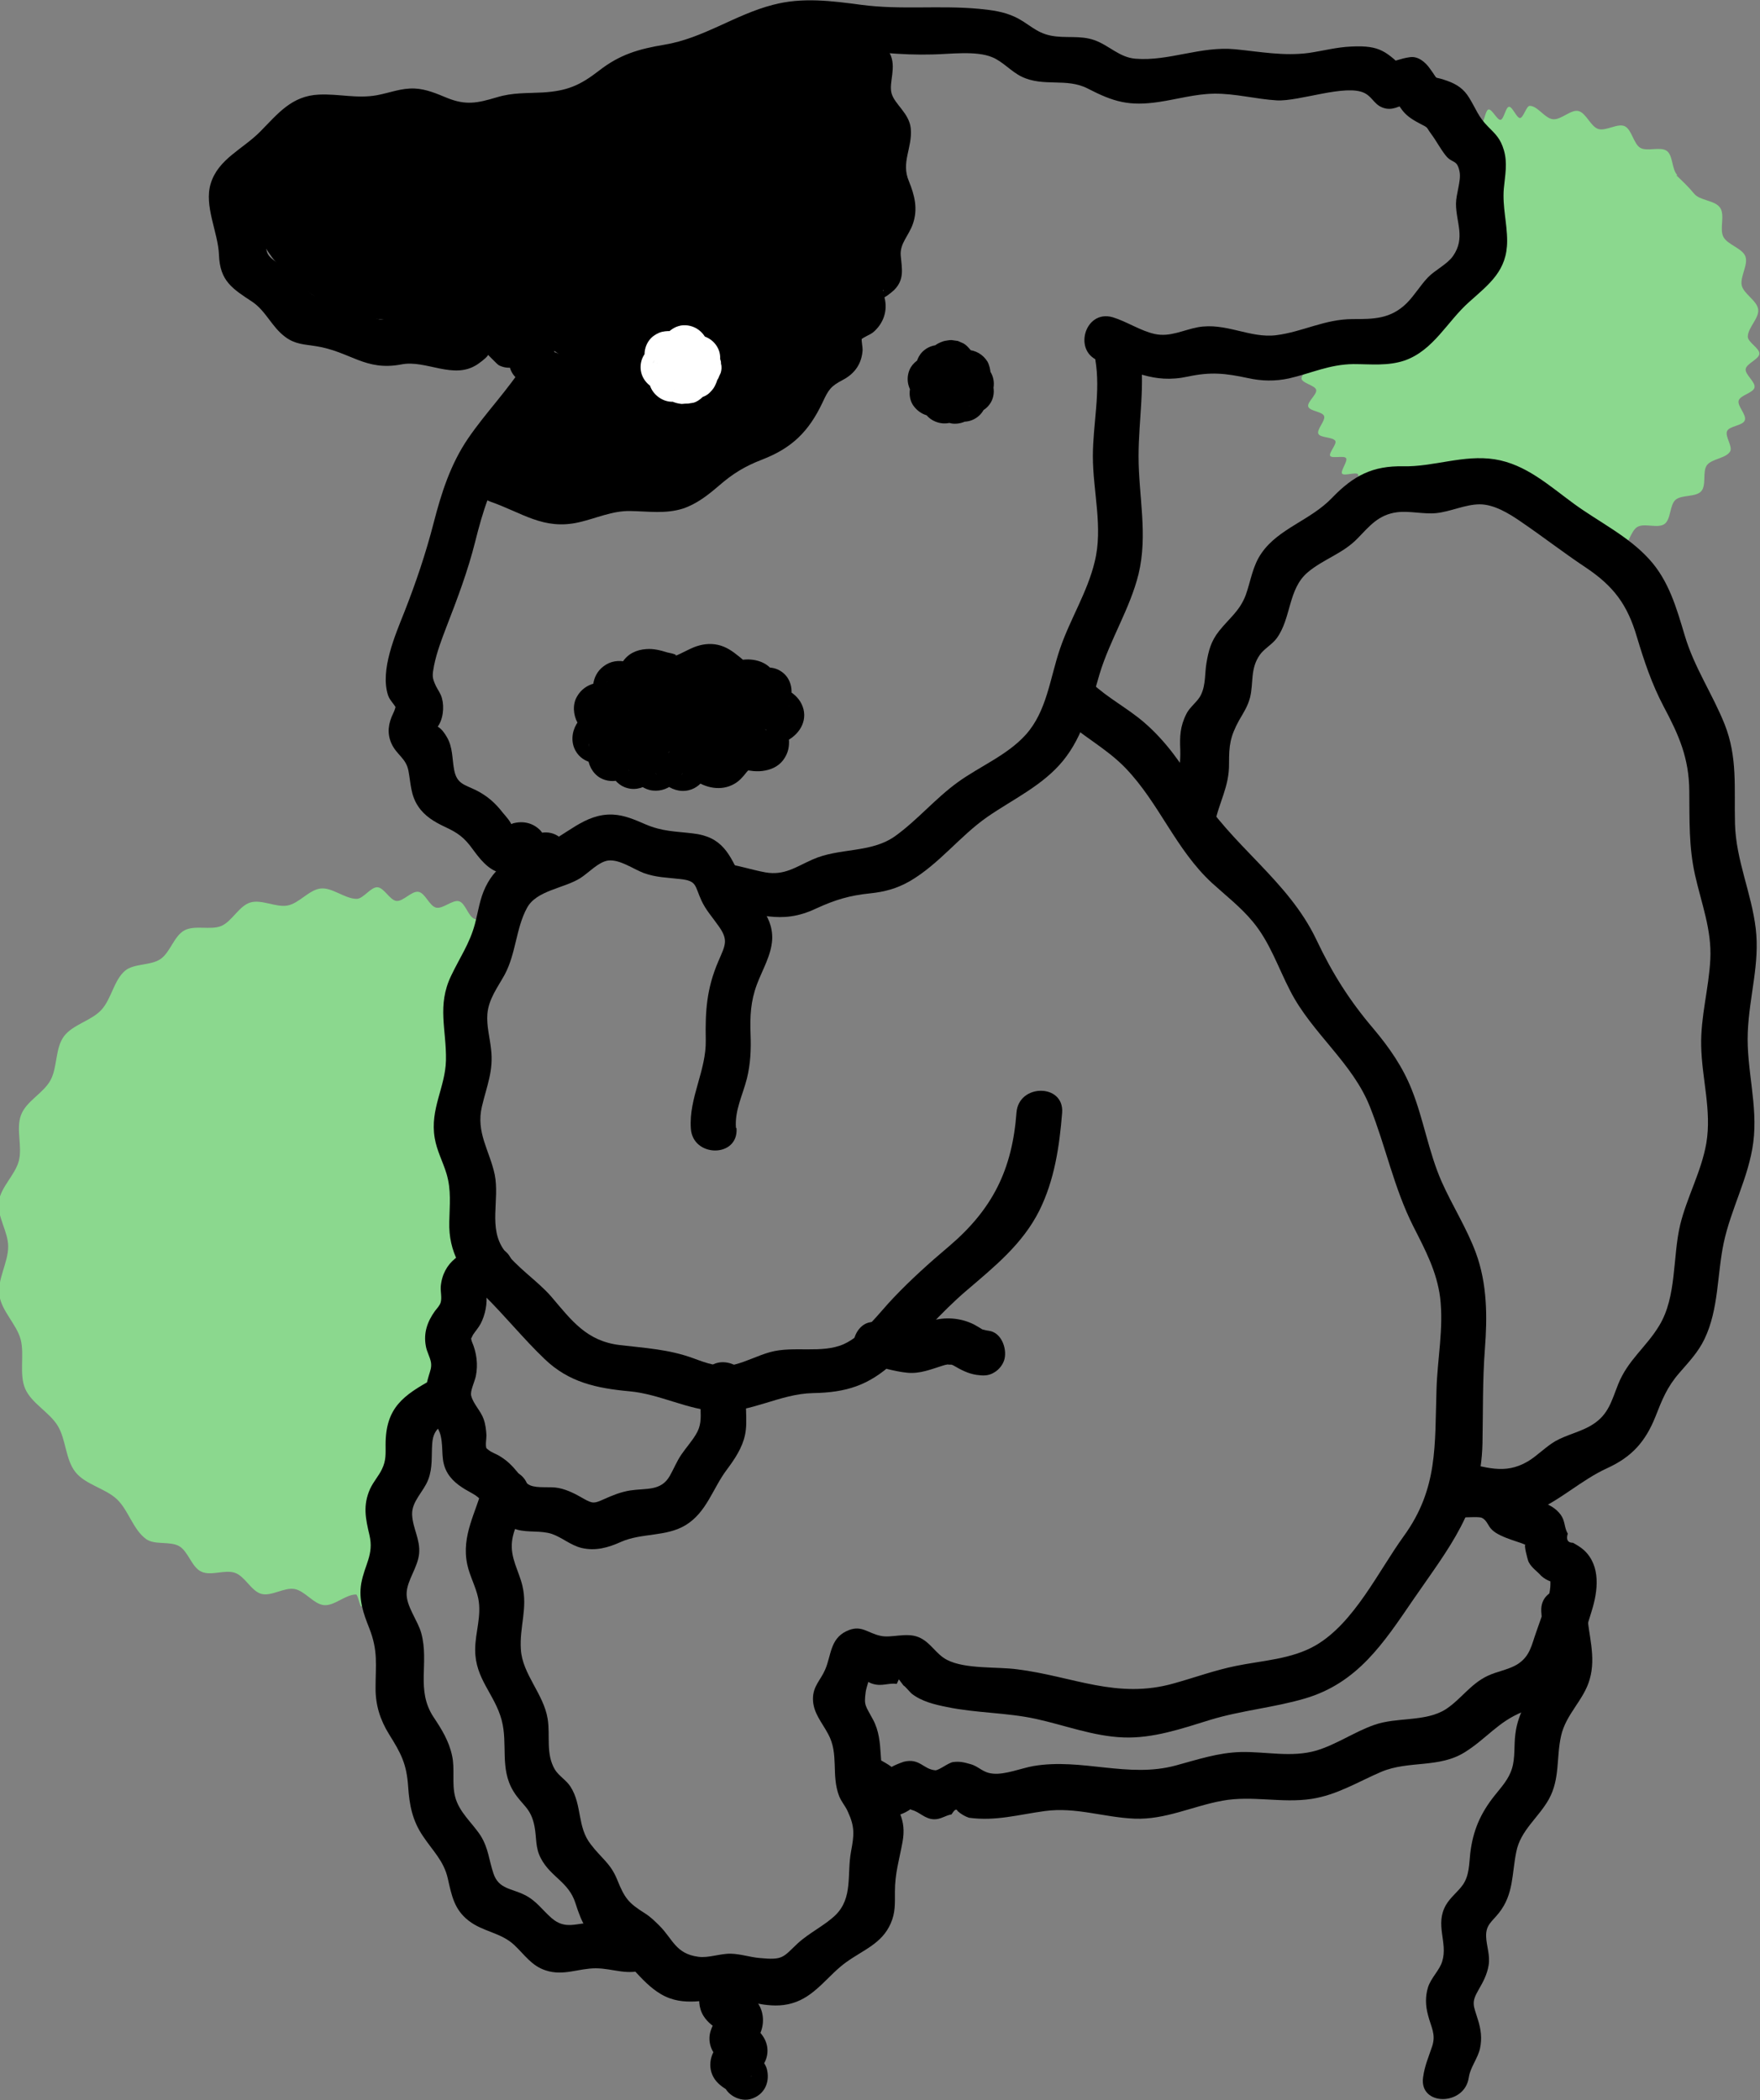 <?xml version="1.0" encoding="UTF-8"?>
<svg xmlns="http://www.w3.org/2000/svg" width="57" height="68" viewBox="0 0 57 68" fill="none">
  <rect x="0" y="0" width="57" height="68" fill="#808080" stroke="none"/>
  <g clip-path="url(#clip0_4014_2230)">
    <path d="M54.327 5.672C54.139 5.495 54.188 5.032 53.981 4.885C53.774 4.737 53.34 4.914 53.123 4.786C52.906 4.658 52.847 4.195 52.62 4.087C52.393 3.979 52.008 4.254 51.762 4.176C51.515 4.097 51.367 3.654 51.12 3.595C50.874 3.535 50.558 3.89 50.292 3.86C50.026 3.831 49.799 3.427 49.542 3.427C49.434 3.427 49.335 3.821 49.226 3.821C49.118 3.821 48.98 3.447 48.871 3.457C48.763 3.467 48.704 3.87 48.595 3.88C48.487 3.89 48.319 3.526 48.21 3.545C48.102 3.565 48.072 3.969 47.974 3.988C47.875 4.008 47.668 3.663 47.559 3.693C47.451 3.723 47.589 4.008 47.49 4.038C47.549 4.116 47.263 4.235 47.313 4.323C47.362 4.412 47.757 4.304 47.796 4.392C47.836 4.481 47.52 4.727 47.549 4.826C47.579 4.924 47.983 4.904 48.013 5.003C48.043 5.101 47.668 5.269 47.678 5.367C47.688 5.466 48.082 5.535 48.092 5.643C48.092 5.741 47.697 5.83 47.688 5.928C47.658 6.283 48.003 6.687 47.944 7.031C47.885 7.376 47.421 7.652 47.322 7.977C47.214 8.322 47.451 8.804 47.283 9.109C47.115 9.415 46.602 9.503 46.366 9.759C46.129 10.015 46.109 10.547 45.793 10.734C45.507 10.912 45.024 10.695 44.669 10.803C44.353 10.892 44.067 11.345 43.692 11.374C43.623 11.374 43.525 11 43.455 11C43.386 11 43.357 11.404 43.288 11.404C43.219 11.404 43.11 11.03 43.041 11.04C42.972 11.049 42.942 11.443 42.873 11.453C42.804 11.463 42.696 11.079 42.627 11.089C42.558 11.089 42.538 11.493 42.469 11.502C42.4 11.512 42.133 11.256 42.065 11.266C42.065 11.414 42.469 11.611 42.479 11.758C42.489 11.906 42.133 12.113 42.153 12.261C42.173 12.408 42.597 12.477 42.627 12.625C42.656 12.773 42.321 13.019 42.37 13.167C42.42 13.315 42.834 13.324 42.883 13.472C42.933 13.62 42.637 13.905 42.696 14.043C42.755 14.181 43.179 14.142 43.248 14.28C43.298 14.378 43.021 14.674 43.081 14.762C43.14 14.851 43.525 14.742 43.593 14.831C43.663 14.92 43.406 15.245 43.465 15.333C43.525 15.422 43.909 15.274 43.978 15.353C44.047 15.432 43.83 15.776 43.899 15.865C43.968 15.954 44.333 15.767 44.412 15.845C44.491 15.924 44.383 16.328 44.471 16.407C44.56 16.367 44.61 15.963 44.698 15.924C44.787 15.885 45.014 16.22 45.103 16.19C45.192 16.16 45.152 15.757 45.251 15.727C45.349 15.698 45.547 16.042 45.636 16.023C45.724 16.003 45.734 15.599 45.823 15.579C45.912 15.56 46.08 15.924 46.178 15.914C46.277 15.905 46.316 15.501 46.415 15.491C46.642 15.471 46.879 15.865 47.125 15.885C47.352 15.905 47.638 15.55 47.875 15.599C48.112 15.648 48.25 16.082 48.477 16.141C48.704 16.2 49.049 15.905 49.266 15.973C49.503 16.052 49.582 16.505 49.789 16.584C50.035 16.682 50.4 16.417 50.588 16.495C50.973 16.673 50.736 16.919 51.012 17.126C51.071 17.175 51.338 16.929 51.377 16.988C51.416 17.047 51.091 17.264 51.13 17.323C51.17 17.382 51.495 17.175 51.545 17.234C51.594 17.293 51.259 17.51 51.298 17.569C51.338 17.628 51.663 17.421 51.703 17.48C51.742 17.549 51.416 17.756 51.456 17.825C51.495 17.894 51.663 17.648 51.732 17.657C51.979 17.579 52.275 17.854 52.511 17.756C52.748 17.657 52.807 17.185 53.034 17.057C53.261 16.929 53.685 17.116 53.903 16.968C54.12 16.82 54.07 16.348 54.267 16.18C54.465 16.013 54.919 16.101 55.096 15.905C55.274 15.707 55.126 15.264 55.284 15.057C55.441 14.851 55.905 14.841 56.033 14.614C56.122 14.457 55.856 14.122 55.935 13.955C56.014 13.787 56.438 13.787 56.507 13.61C56.576 13.433 56.26 13.147 56.309 12.97C56.359 12.793 56.783 12.724 56.822 12.546C56.862 12.369 56.507 12.123 56.536 11.946C56.566 11.768 56.971 11.63 56.98 11.453C56.99 11.276 56.605 11.079 56.605 10.902C56.605 10.606 56.98 10.301 56.941 10.015C56.901 9.73 56.467 9.513 56.408 9.237C56.349 8.962 56.625 8.568 56.527 8.302C56.428 8.036 55.954 7.928 55.816 7.672C55.678 7.416 55.876 6.972 55.708 6.726C55.54 6.48 55.057 6.5 54.869 6.273C54.682 6.047 54.494 5.869 54.287 5.672H54.327Z" fill="#8BD88E"></path>
    <path d="M12.646 48.225C12.656 48.048 13.07 47.94 13.11 47.782C13.149 47.625 12.824 47.339 12.883 47.181C12.942 47.024 13.376 47.024 13.455 46.876C13.534 46.719 13.297 46.374 13.386 46.236C13.485 46.088 13.909 46.187 14.007 46.069C14.126 45.921 13.958 45.537 14.067 45.428C14.284 45.212 14.501 45.537 14.698 45.389C14.787 45.32 14.382 45.231 14.382 45.015C14.382 44.956 14.777 44.887 14.777 44.798C14.777 44.739 14.382 44.66 14.382 44.582C14.382 44.513 14.777 44.444 14.777 44.365C14.777 44.296 14.382 44.227 14.382 44.148C14.382 44.079 14.777 44.01 14.777 43.932C14.777 43.863 14.382 43.784 14.382 43.705C14.382 43.538 14.787 43.4 14.806 43.222C14.826 43.045 14.471 42.829 14.501 42.661C14.53 42.494 14.954 42.425 15.004 42.267C15.053 42.11 14.727 41.824 14.777 41.667C14.836 41.499 15.26 41.47 15.319 41.332C15.389 41.154 15.092 40.849 15.152 40.721C15.28 40.445 15.734 40.603 15.744 40.357C15.744 39.894 15.28 40.051 15.171 39.48C15.122 39.224 15.457 38.85 15.408 38.505C15.369 38.22 14.935 37.964 14.895 37.639C14.866 37.343 15.221 36.999 15.191 36.674C15.171 36.378 14.757 36.093 14.737 35.768C14.718 35.443 15.102 35.137 15.102 34.822C15.102 34.507 14.718 34.192 14.727 33.877C14.727 33.67 15.142 33.493 15.162 33.296C15.181 33.089 14.826 32.833 14.856 32.636C14.895 32.429 15.319 32.311 15.359 32.114C15.408 31.907 15.083 31.612 15.142 31.425C15.201 31.218 15.645 31.159 15.714 30.972C15.793 30.775 15.517 30.43 15.596 30.263C15.684 30.066 16.138 29.888 16.227 29.731C16.03 29.642 15.576 29.829 15.369 29.751C15.162 29.672 15.073 29.238 14.866 29.179C14.659 29.12 14.343 29.435 14.126 29.386C13.909 29.337 13.771 28.913 13.554 28.874C13.337 28.835 13.06 29.189 12.843 29.169C12.626 29.15 12.439 28.736 12.222 28.726C12.005 28.716 11.768 29.101 11.551 29.101C11.166 29.101 10.762 28.726 10.387 28.766C10.012 28.805 9.687 29.248 9.312 29.317C8.937 29.386 8.473 29.11 8.108 29.219C7.743 29.327 7.516 29.829 7.171 29.977C6.826 30.125 6.303 29.938 5.967 30.125C5.632 30.312 5.514 30.834 5.198 31.05C4.882 31.267 4.34 31.188 4.054 31.425C3.689 31.73 3.61 32.341 3.284 32.695C2.959 33.05 2.357 33.168 2.071 33.552C1.785 33.936 1.864 34.547 1.637 34.97C1.41 35.393 0.847 35.65 0.68 36.102C0.512 36.556 0.729 37.117 0.611 37.58C0.492 38.042 0.019 38.436 -0.04 38.909C-0.1 39.382 0.265 39.874 0.265 40.357C0.265 40.879 -0.09 41.42 -0.021 41.932C0.048 42.445 0.542 42.878 0.67 43.37C0.798 43.863 0.611 44.493 0.818 44.966C1.025 45.438 1.607 45.724 1.873 46.167C2.14 46.61 2.12 47.26 2.446 47.664C2.771 48.068 3.412 48.186 3.787 48.54C4.162 48.895 4.31 49.525 4.734 49.831C5.011 50.028 5.504 49.89 5.8 50.057C6.096 50.224 6.204 50.736 6.52 50.884C6.836 51.032 7.289 50.806 7.615 50.924C7.94 51.042 8.138 51.514 8.463 51.603C8.789 51.692 9.203 51.386 9.539 51.446C9.874 51.505 10.16 51.938 10.495 51.968C10.831 51.997 11.186 51.623 11.531 51.623C11.591 51.623 11.65 52.017 11.709 52.017C11.768 52.017 11.817 51.623 11.877 51.623C11.936 51.623 12.005 52.007 12.064 52.007C12.123 52.007 12.163 51.613 12.212 51.603C12.261 51.593 12.36 51.987 12.409 51.977C12.459 51.968 12.488 51.583 12.547 51.574C12.607 51.564 12.863 51.82 12.922 51.81C12.922 51.652 12.537 51.426 12.528 51.258C12.528 51.101 12.912 50.934 12.912 50.756C12.912 50.579 12.518 50.431 12.518 50.264C12.518 50.096 12.912 49.929 12.912 49.762C12.912 49.594 12.528 49.417 12.528 49.249C12.528 49.082 12.932 48.925 12.932 48.767C12.932 48.59 12.557 48.403 12.567 48.255L12.646 48.225Z" fill="#8BD88E"></path>
    <path d="M27.334 1.743C26.17 0.916 24.72 0.867 23.467 1.526C21.958 2.324 20.557 3.23 18.969 3.9C17.144 4.668 15.329 4.55 13.405 4.412C12.054 4.323 10.307 4.087 9.153 4.983C6.687 6.884 9.518 9.749 11.629 10.222C13.129 10.557 14.678 10.311 16.177 10.655C16.522 10.734 16.868 10.833 17.193 10.961C17.371 11.03 17.667 11.148 17.834 11.276C18.495 11.749 17.933 11.276 17.864 11.433C17.519 12.28 16.887 12.842 16.444 13.61C16.187 14.053 16.148 14.575 16.483 14.989C16.887 15.471 17.726 15.511 18.298 15.629C19.6 15.885 20.883 15.56 22.076 15.038C22.806 14.723 23.448 14.28 24.158 13.925C24.868 13.57 25.381 13.295 25.865 12.645C26.812 11.355 27.64 9.681 28.084 8.144C28.528 6.608 28.153 4.865 27.729 3.348C27.374 2.078 26.289 1.438 25.006 1.891C24.306 2.137 23.753 2.688 23.162 3.112C22.451 3.624 21.682 4.077 20.893 4.451C19.334 5.19 17.608 5.653 15.891 5.781C14.914 5.85 13.948 5.8 12.981 5.731C12.093 5.672 11.037 5.495 10.169 5.722C8.374 6.184 9.814 7.898 10.682 8.479C12.172 9.484 14.48 9.316 16.197 9.503C17.065 9.602 18.426 9.621 18.969 10.429C19.541 11.276 18.259 12.723 17.825 13.452C17.548 13.915 17.904 14.595 18.466 14.565C19.995 14.486 21.583 14.24 22.994 13.63C24.405 13.019 24.858 12.014 25.529 10.774C26.052 9.799 26.802 8.922 26.89 7.79C27.009 6.293 26.812 4.668 26.23 3.289C26.042 2.846 25.608 2.6 25.144 2.846C24.148 3.398 23.26 4.097 22.284 4.678C21.218 5.308 20.074 5.791 18.88 6.135C16.591 6.795 14.194 6.962 11.827 6.647V8.125C13.671 8.262 15.536 8.4 17.351 8.774C18.2 8.952 19.107 9.198 19.63 9.937C20.153 10.675 20.192 11.611 19.788 12.389C19.423 13.088 20.133 13.689 20.804 13.403C23.882 12.083 27.029 7.829 25.075 4.471C24.681 3.791 23.773 4.156 23.694 4.845C23.448 7.14 21.988 9.05 20.636 10.833L22.017 11.207C22.017 10.291 22.945 9.316 23.379 8.518C23.813 7.721 24.178 6.864 24.503 6.007C24.779 5.278 23.763 4.825 23.27 5.288C22.155 6.332 21.001 7.14 19.423 7.11C18.466 7.09 18.476 8.558 19.423 8.587C19.64 8.587 19.857 8.597 20.064 8.617C20.301 8.637 21.07 8.942 20.715 8.489C20.508 8.223 20.607 8.282 20.488 8.538C20.429 8.686 20.429 8.834 20.439 8.991C20.498 9.937 21.978 9.946 21.919 8.991C21.899 8.735 22.126 8.499 22.106 8.213C22.086 7.918 21.968 7.701 21.731 7.514C21.149 7.061 20.113 7.13 19.413 7.11V8.587C21.376 8.627 22.915 7.642 24.306 6.342L23.073 5.623C22.678 6.657 22.195 7.662 21.623 8.607C21.11 9.454 20.547 10.183 20.538 11.207C20.538 12.005 21.504 12.123 21.919 11.581C23.457 9.543 24.908 7.455 25.184 4.845L23.803 5.219C24.592 6.569 23.971 8.321 23.191 9.543C22.441 10.714 21.346 11.581 20.064 12.123L21.08 13.137C22.086 11.187 21.356 8.814 19.354 7.859C18.259 7.337 17.006 7.209 15.812 7.051C14.49 6.884 13.159 6.756 11.836 6.657C10.87 6.578 10.919 8.016 11.836 8.134C14.322 8.459 16.878 8.262 19.285 7.573C20.459 7.238 21.603 6.775 22.668 6.184C23.734 5.594 24.779 4.757 25.904 4.146L24.819 3.703C25.292 4.835 25.45 6.017 25.44 7.238C25.44 8.282 24.898 8.912 24.405 9.799C23.803 10.872 23.467 11.916 22.224 12.389C20.981 12.861 19.738 13.049 18.476 13.117L19.117 14.23C19.738 13.196 20.774 11.995 20.646 10.705C20.538 9.641 19.65 8.853 18.693 8.499C17.45 8.046 16.009 8.036 14.697 7.918C13.977 7.849 13.257 7.78 12.547 7.632C12.004 7.514 10.88 7.179 10.761 6.509L10.682 7.081C10.682 7.081 12.162 7.189 12.33 7.199C12.951 7.238 13.563 7.287 14.175 7.317C15.289 7.356 16.394 7.278 17.489 7.09C19.64 6.726 21.731 5.889 23.546 4.678C24.178 4.254 25.727 2.57 26.299 3.654C26.506 4.038 26.545 4.727 26.624 5.15C26.762 5.859 26.91 6.588 26.792 7.307C26.614 8.45 25.953 9.592 25.411 10.596C25.135 11.108 24.858 11.719 24.444 12.123C24.03 12.527 23.398 12.704 22.905 12.989C22.027 13.492 21.129 13.984 20.133 14.181C19.729 14.26 19.314 14.299 18.9 14.26C18.604 14.23 18.338 14.122 18.042 14.063C17.874 14.033 17.716 14.014 17.548 13.984L17.825 14.26C18.032 14.28 18.663 13.157 18.762 12.999C19.018 12.566 19.285 12.054 19.403 11.562C19.64 10.567 18.86 10.114 18.052 9.749C17.193 9.356 16.266 9.149 15.329 9.05C14.234 8.932 13.109 9.05 12.034 8.814C11.195 8.627 10.544 8.203 10.021 7.534C9.015 6.263 10.751 5.84 11.738 5.84C14.382 5.83 16.878 6.381 19.413 5.328C20.636 4.816 21.879 4.264 23.014 3.575C24.227 2.846 25.233 2.068 26.605 3.033C27.384 3.585 28.124 2.304 27.354 1.753L27.334 1.743Z" fill="black"></path>
    <path d="M23.359 29.416C24.543 29.544 25.263 29.967 26.427 29.416C27.048 29.13 27.512 28.992 28.183 28.923C28.656 28.874 29.051 28.766 29.465 28.529C30.412 27.978 31.083 27.072 31.971 26.452C32.81 25.871 33.767 25.437 34.428 24.63C35.088 23.822 35.325 22.798 35.611 21.823C35.947 20.71 36.598 19.706 36.874 18.583C37.18 17.313 36.874 16.052 36.874 14.772C36.874 13.58 37.101 12.448 36.904 11.246C36.746 10.311 35.325 10.705 35.473 11.64C35.651 12.684 35.394 13.728 35.394 14.772C35.394 15.904 35.73 17.076 35.453 18.189C35.217 19.174 34.654 20.05 34.329 21.006C34.003 21.961 33.905 23.024 33.224 23.783C32.622 24.453 31.734 24.807 31.014 25.329C30.294 25.851 29.722 26.54 29.002 27.062C28.212 27.633 27.187 27.436 26.309 27.83C25.776 28.067 25.401 28.352 24.789 28.244C24.306 28.155 23.862 27.998 23.359 27.939C22.412 27.83 22.422 29.308 23.359 29.416Z" fill="black"></path>
    <path d="M16.997 11.758C16.454 12.625 15.734 13.354 15.162 14.191C14.59 15.028 14.294 15.963 14.047 16.919C13.791 17.913 13.475 18.849 13.1 19.804C12.804 20.553 12.301 21.695 12.568 22.512C12.627 22.69 12.804 22.828 12.854 22.985C12.794 22.798 12.834 22.896 12.735 23.093C12.577 23.418 12.528 23.733 12.676 24.068C12.844 24.443 13.149 24.541 13.228 24.955C13.307 25.368 13.297 25.742 13.544 26.107C13.751 26.422 14.067 26.609 14.402 26.767C14.827 26.964 15.034 27.111 15.31 27.495C15.527 27.791 15.803 28.155 16.188 28.254C16.346 28.293 16.553 28.283 16.701 28.254C16.76 28.234 17.204 28.096 16.938 28.116L16.415 27.899C16.158 27.604 16.435 28.136 16.484 28.204C16.563 28.332 16.691 28.47 16.809 28.539C17.244 28.785 17.51 28.47 17.914 28.392C18.852 28.224 18.457 26.796 17.52 26.964C17.322 27.003 17.165 27.151 16.987 27.18L17.707 27.367C17.904 27.574 17.776 27.387 17.707 27.239C17.638 27.092 17.599 26.993 17.49 26.875C17.253 26.639 16.938 26.57 16.612 26.658L16.435 26.737C16.178 26.846 16.227 26.846 16.582 26.737C16.533 26.589 16.375 26.422 16.277 26.304C16.04 25.998 15.784 25.772 15.438 25.595C15.044 25.398 14.797 25.388 14.708 24.925C14.639 24.561 14.669 24.196 14.471 23.861C14.402 23.743 14.304 23.596 14.175 23.527C14.027 23.349 13.988 23.369 14.037 23.566C14.018 23.783 14.057 23.783 14.146 23.566C14.353 23.32 14.393 22.896 14.314 22.611C14.274 22.453 14.185 22.345 14.116 22.207C13.988 21.931 13.998 21.872 14.057 21.547C14.146 21.114 14.304 20.7 14.462 20.287C14.817 19.371 15.152 18.485 15.389 17.539C15.626 16.594 15.912 15.629 16.494 14.792C17.076 13.954 17.727 13.295 18.25 12.467C18.773 11.64 17.48 10.921 16.967 11.719L16.997 11.758Z" fill="black"></path>
    <path d="M35.642 11.68C36.697 11.985 37.329 12.438 38.473 12.192C39.213 12.034 39.676 12.083 40.416 12.241C40.86 12.339 41.294 12.349 41.748 12.251C42.478 12.083 43.05 11.798 43.83 11.788C44.392 11.788 44.944 11.857 45.497 11.67C46.434 11.335 46.868 10.409 47.578 9.779C48.239 9.188 48.811 8.765 48.811 7.8C48.811 7.219 48.654 6.697 48.703 6.106C48.742 5.682 48.831 5.279 48.703 4.855C48.594 4.491 48.446 4.353 48.19 4.097C47.874 3.782 47.805 3.526 47.578 3.161C47.411 2.885 47.184 2.728 46.878 2.62C46.355 2.423 46.641 2.669 46.306 2.216C46.168 2.019 45.931 1.812 45.664 1.851C45.359 1.891 45.112 2.009 44.806 2.068L45.526 2.255C44.895 1.684 44.718 1.458 43.761 1.507C43.297 1.526 42.853 1.645 42.389 1.714C41.571 1.822 40.811 1.674 40.002 1.595C38.887 1.487 37.851 1.989 36.776 1.901C36.253 1.861 35.918 1.467 35.444 1.3C34.971 1.133 34.507 1.251 34.024 1.152C33.54 1.054 33.313 0.758 32.88 0.552C32.505 0.374 32.11 0.325 31.706 0.286C30.433 0.167 29.18 0.325 27.907 0.158C26.941 0.03 25.984 -0.098 25.027 0.158C23.804 0.473 22.778 1.241 21.515 1.448C20.686 1.586 20.075 1.763 19.404 2.285C18.782 2.767 18.368 2.945 17.579 2.994C17.046 3.023 16.602 2.994 16.089 3.151C15.458 3.338 15.093 3.417 14.481 3.171C14.146 3.033 13.81 2.885 13.435 2.866C13.002 2.846 12.627 3.004 12.212 3.082C11.561 3.201 10.979 3.033 10.328 3.063C9.45 3.102 9.006 3.673 8.434 4.254C7.862 4.835 7.073 5.141 6.826 5.938C6.599 6.667 7.063 7.514 7.092 8.253C7.122 9.1 7.526 9.346 8.168 9.769C8.621 10.075 8.799 10.587 9.243 10.912C9.559 11.148 9.855 11.148 10.229 11.207C11.354 11.384 11.818 12.024 13.002 11.798C13.791 11.64 14.698 12.31 15.458 11.798C15.142 12.005 16.089 11.424 15.734 11.424C15.754 11.424 16.099 11.798 16.158 11.827C16.533 12.014 16.799 11.808 17.174 11.827L16.464 11.286C16.464 11.434 16.464 11.591 16.484 11.739C16.563 12.684 18.043 12.684 17.964 11.739C17.944 11.443 17.983 11.187 17.885 10.892C17.776 10.567 17.51 10.37 17.174 10.35C17.086 10.35 16.849 10.38 16.79 10.37C16.79 10.37 16.987 10.459 16.79 10.399C16.612 10.34 16.454 10.084 16.237 10.035C15.912 9.966 15.635 10.104 15.339 10.193C14.688 10.39 14.313 10.271 13.653 10.203C13.337 10.173 13.07 10.242 12.775 10.311C12.173 10.429 12.153 10.281 11.689 10.005C11.384 9.818 11.167 9.779 10.821 9.73C10.17 9.621 10.101 9.612 9.707 9.109C9.499 8.853 9.292 8.755 9.026 8.548C8.641 8.253 8.631 8.262 8.592 7.75C8.562 7.425 8.493 7.159 8.414 6.854C8.237 6.106 8.503 6.135 9.006 5.722C9.302 5.475 9.529 5.121 9.825 4.904C10.299 4.55 10.831 4.629 11.384 4.668C12.4 4.727 13.13 4.264 14.146 4.638C14.965 4.944 15.487 4.875 16.306 4.638C17.214 4.382 18.2 4.638 19.088 4.274C19.867 3.959 20.361 3.22 21.18 2.994C22.107 2.728 22.936 2.629 23.833 2.216C24.987 1.694 25.915 1.408 27.177 1.556C28.194 1.674 29.17 1.792 30.206 1.763C30.768 1.753 31.607 1.635 32.13 1.851C32.475 1.989 32.741 2.314 33.087 2.482C33.797 2.826 34.537 2.511 35.227 2.866C36.066 3.299 36.569 3.447 37.546 3.299C38.138 3.21 38.71 3.043 39.311 3.033C40.002 3.023 40.673 3.21 41.353 3.25C42.084 3.289 43.593 2.708 44.195 3.014C44.481 3.161 44.52 3.447 44.895 3.516C45.181 3.565 45.398 3.378 45.655 3.338L45.013 2.974C45.398 3.506 45.378 3.683 45.96 3.988C46.296 4.166 46.158 4.077 46.355 4.343C46.523 4.569 46.641 4.806 46.819 5.032C47.036 5.308 47.194 5.141 47.273 5.574C47.322 5.86 47.154 6.283 47.154 6.598C47.154 7.199 47.47 7.701 47.056 8.292C46.868 8.558 46.473 8.745 46.246 8.981C46 9.237 45.812 9.562 45.556 9.818C45.033 10.331 44.481 10.331 43.81 10.331C42.902 10.331 42.192 10.744 41.334 10.852C40.475 10.961 39.696 10.429 38.789 10.596C38.315 10.685 37.891 10.921 37.398 10.813C36.944 10.715 36.49 10.409 36.036 10.271C35.119 10.005 34.724 11.434 35.642 11.699V11.68Z" fill="black"></path>
    <path d="M31.064 11.453C31.123 11.473 31.182 11.502 31.242 11.522C31.291 11.562 31.34 11.601 31.39 11.63C31.39 11.63 31.468 11.729 31.508 11.778C31.508 11.778 31.508 11.768 31.498 11.758L31.577 11.936C31.547 11.867 31.538 11.788 31.518 11.709C31.468 11.483 31.35 11.236 31.123 11.128C30.956 11.04 30.738 10.99 30.551 11.049C30.433 11.089 30.304 11.148 30.216 11.246C30.117 11.355 30.038 11.483 30.008 11.621C29.979 11.758 29.969 11.906 29.949 12.054L29.979 11.857C29.979 11.857 29.979 11.926 29.959 11.955L30.038 11.778C30.038 11.778 30.038 11.788 30.038 11.798L30.156 11.65C30.206 11.611 30.255 11.571 30.304 11.542C30.433 11.512 30.551 11.473 30.679 11.443C30.748 11.443 30.808 11.463 30.877 11.473L31.054 11.552C31.054 11.552 31.054 11.552 31.044 11.552L31.192 11.67C31.192 11.67 31.133 11.611 31.113 11.581L31.232 11.729C31.153 11.621 31.074 11.512 30.985 11.414C30.689 11.108 30.196 11.079 29.88 11.384C29.683 11.581 29.624 11.857 29.683 12.123C29.703 12.211 29.742 12.29 29.782 12.369C29.811 12.438 29.851 12.517 29.88 12.586L29.801 12.408C29.801 12.408 29.821 12.448 29.821 12.477L29.791 12.28C29.791 12.28 29.791 12.28 29.791 12.29L29.821 12.093C29.851 12.044 29.87 11.985 29.9 11.926C29.9 11.926 29.979 11.827 30.018 11.778C30.068 11.739 30.117 11.699 30.166 11.67C30.226 11.65 30.285 11.621 30.344 11.601C30.344 11.601 30.344 11.601 30.334 11.601L30.531 11.571C30.531 11.571 30.502 11.571 30.482 11.571L30.679 11.601C30.6 11.591 30.512 11.562 30.433 11.552C30.344 11.532 30.245 11.512 30.156 11.522C29.89 11.522 29.634 11.67 29.495 11.896C29.328 12.192 29.377 12.566 29.614 12.802C29.673 12.861 29.752 12.921 29.821 12.95C29.959 13.009 30.087 13.058 30.226 13.108L30.048 13.029C30.048 13.029 30.087 13.049 30.107 13.058L29.959 12.94L29.841 12.793C29.811 12.733 29.791 12.674 29.762 12.625C29.762 12.566 29.742 12.497 29.732 12.428C29.732 12.369 29.752 12.3 29.762 12.241C29.762 12.241 29.762 12.241 29.762 12.251L29.841 12.074C29.841 12.074 29.841 12.074 29.841 12.083L29.959 11.936C29.91 12.005 29.831 12.054 29.762 12.113C29.693 12.172 29.624 12.251 29.574 12.33C29.545 12.389 29.505 12.467 29.486 12.527C29.436 12.714 29.456 12.94 29.564 13.108C29.752 13.393 30.087 13.541 30.423 13.452C30.512 13.433 30.6 13.383 30.679 13.344C30.758 13.305 30.837 13.245 30.916 13.206L30.738 13.285C30.738 13.285 30.758 13.285 30.768 13.285L30.571 13.314C30.502 13.314 30.442 13.295 30.373 13.285L30.048 13.098C30.048 13.098 29.969 12.999 29.93 12.95L29.851 12.773C29.851 12.773 29.851 12.783 29.851 12.793L29.821 12.595C29.821 12.674 29.821 12.763 29.821 12.842C29.801 13.186 29.959 13.511 30.294 13.649C30.581 13.767 30.896 13.708 31.123 13.492C31.242 13.373 31.291 13.255 31.35 13.108C31.38 13.029 31.409 12.94 31.439 12.861L31.36 13.039C31.36 13.039 31.38 12.999 31.39 12.98L31.271 13.127L31.123 13.245C31.064 13.265 31.005 13.295 30.946 13.314C30.877 13.314 30.817 13.334 30.748 13.344C30.679 13.344 30.62 13.324 30.551 13.314C30.492 13.295 30.433 13.265 30.373 13.245C30.324 13.206 30.275 13.167 30.226 13.137C30.226 13.137 30.226 13.137 30.235 13.157L30.117 13.009C30.166 13.078 30.196 13.157 30.226 13.236C30.245 13.275 30.255 13.305 30.285 13.334C30.433 13.551 30.669 13.728 30.946 13.718C31.281 13.708 31.587 13.492 31.676 13.167C31.705 13.078 31.705 12.98 31.715 12.891C31.725 12.802 31.715 12.714 31.725 12.625L31.695 12.822C31.695 12.822 31.695 12.793 31.705 12.783L31.626 12.96L31.508 13.108C31.459 13.147 31.409 13.186 31.36 13.216C31.232 13.245 31.113 13.285 30.985 13.314C30.916 13.314 30.857 13.295 30.788 13.285C30.729 13.265 30.669 13.236 30.61 13.216C30.561 13.177 30.512 13.137 30.462 13.108C30.462 13.108 30.472 13.117 30.482 13.127L30.364 12.98C30.413 13.049 30.452 13.127 30.502 13.206C30.551 13.285 30.61 13.364 30.669 13.433C30.936 13.698 31.36 13.728 31.656 13.502C31.942 13.285 32.011 12.921 31.893 12.595C31.863 12.517 31.824 12.438 31.804 12.359L31.834 12.556C31.834 12.556 31.834 12.556 31.834 12.546L31.804 12.743C31.774 12.802 31.755 12.861 31.725 12.921C31.636 13.009 31.547 13.098 31.459 13.186C31.399 13.206 31.34 13.236 31.281 13.255C31.212 13.255 31.153 13.275 31.084 13.285C31.084 13.285 31.084 13.285 31.094 13.285L30.896 13.255C30.975 13.265 31.054 13.314 31.133 13.344C31.478 13.482 31.893 13.364 32.09 13.029C32.287 12.694 32.169 12.202 31.814 12.005C31.735 11.965 31.646 11.926 31.557 11.906C31.468 11.886 31.38 11.867 31.301 11.827L31.478 11.906C31.478 11.906 31.468 11.906 31.459 11.896L31.607 12.014C31.666 12.123 31.735 12.231 31.794 12.339V12.733C31.735 12.842 31.666 12.95 31.607 13.058C31.557 13.098 31.508 13.137 31.459 13.177C31.459 13.177 31.468 13.177 31.478 13.167L31.301 13.245C31.37 13.216 31.449 13.206 31.518 13.186C31.745 13.127 31.972 13.019 32.09 12.802C32.267 12.477 32.199 12.074 31.902 11.847C31.764 11.739 31.597 11.68 31.419 11.69C31.281 11.69 31.143 11.719 31.005 11.739L31.202 11.709C31.202 11.709 31.104 11.729 31.064 11.719L31.261 11.749C31.32 11.768 31.38 11.798 31.439 11.818C31.528 11.906 31.616 11.995 31.705 12.083C31.735 12.143 31.755 12.202 31.784 12.261C31.784 12.32 31.804 12.389 31.814 12.448C31.814 12.507 31.794 12.576 31.784 12.635C31.784 12.635 31.784 12.635 31.784 12.625L31.705 12.802C31.705 12.802 31.725 12.773 31.735 12.763L31.616 12.911C31.676 12.842 31.745 12.783 31.804 12.724C31.863 12.655 31.932 12.576 31.972 12.497C32.041 12.379 32.08 12.241 32.08 12.103C32.08 11.975 32.041 11.818 31.981 11.709C31.834 11.473 31.597 11.335 31.311 11.325C31.212 11.325 31.113 11.345 31.024 11.364C30.936 11.384 30.847 11.424 30.758 11.434L30.956 11.404C30.956 11.404 30.936 11.404 30.916 11.404L31.113 11.434C31.113 11.434 31.113 11.434 31.104 11.434L31.281 11.512C31.33 11.552 31.38 11.591 31.429 11.621C31.429 11.621 31.508 11.719 31.547 11.768C31.547 11.768 31.547 11.758 31.538 11.749L31.616 11.926C31.616 11.926 31.597 11.867 31.597 11.837L31.626 12.034C31.607 11.896 31.607 11.758 31.577 11.621C31.547 11.502 31.498 11.404 31.419 11.315C31.35 11.236 31.291 11.168 31.202 11.118C31.182 11.108 31.044 11.049 31.024 11.04C30.995 11.04 30.847 11.01 30.817 11.01C30.62 11.01 30.433 11.089 30.294 11.227C30.166 11.355 30.068 11.562 30.078 11.749C30.087 11.936 30.146 12.143 30.294 12.271C30.442 12.399 30.62 12.497 30.817 12.487C30.748 12.487 30.689 12.467 30.62 12.458C30.561 12.438 30.502 12.408 30.442 12.389C30.393 12.349 30.344 12.31 30.294 12.28L30.176 12.133C30.176 12.133 30.176 12.133 30.176 12.143L30.097 11.965C30.097 11.965 30.117 12.034 30.117 12.064L30.087 11.867C30.107 11.995 30.117 12.133 30.137 12.261C30.186 12.546 30.413 12.783 30.689 12.861C30.867 12.911 31.054 12.891 31.222 12.842C31.291 12.822 31.36 12.802 31.429 12.783L31.232 12.812C31.232 12.812 31.261 12.812 31.281 12.812L31.084 12.783C31.084 12.783 31.084 12.783 31.094 12.783L30.916 12.704C30.867 12.665 30.817 12.635 30.768 12.595C30.768 12.595 30.689 12.497 30.65 12.448C30.62 12.399 30.6 12.339 30.571 12.28C30.571 12.221 30.551 12.152 30.541 12.093C30.541 12.093 30.541 12.093 30.541 12.103L30.571 11.906C30.571 11.906 30.571 11.906 30.571 11.916L30.65 11.739C30.65 11.739 30.63 11.768 30.62 11.778L30.738 11.63C30.689 11.69 30.63 11.739 30.571 11.798C30.403 11.965 30.265 12.182 30.265 12.438C30.265 12.704 30.403 12.95 30.64 13.088C30.758 13.157 30.916 13.196 31.054 13.186C31.192 13.177 31.32 13.157 31.459 13.137L31.261 13.167C31.261 13.167 31.35 13.147 31.399 13.157L31.202 13.127L31.024 13.049C30.936 12.96 30.847 12.871 30.758 12.783C30.729 12.665 30.689 12.536 30.66 12.408C30.689 12.29 30.729 12.162 30.758 12.034C30.758 12.034 30.837 11.936 30.877 11.886C30.926 11.847 30.975 11.808 31.024 11.778C31.024 11.778 31.015 11.778 31.005 11.778L31.182 11.699C31.104 11.729 31.024 11.749 30.946 11.768C30.857 11.798 30.758 11.827 30.679 11.867C30.62 11.896 30.561 11.946 30.512 11.995C30.383 12.113 30.285 12.339 30.294 12.517C30.304 12.783 30.442 13.039 30.679 13.167C30.758 13.206 30.857 13.245 30.946 13.265C31.024 13.285 31.113 13.305 31.192 13.334L31.015 13.255C31.015 13.255 31.024 13.255 31.034 13.255L30.886 13.137C30.886 13.137 30.808 13.039 30.768 12.989C30.738 12.871 30.699 12.743 30.669 12.615C30.699 12.497 30.738 12.369 30.768 12.241C30.857 12.152 30.946 12.064 31.034 11.975C31.094 11.955 31.153 11.926 31.212 11.906C31.281 11.906 31.34 11.886 31.409 11.877C31.409 11.877 31.409 11.877 31.399 11.877L31.597 11.906C31.518 11.896 31.449 11.857 31.37 11.827C31.34 11.818 31.301 11.798 31.261 11.788C31.005 11.719 30.699 11.778 30.512 11.975C30.294 12.211 30.245 12.527 30.354 12.822C30.383 12.901 30.423 12.98 30.442 13.058L30.413 12.861C30.413 12.861 30.413 12.861 30.413 12.871L30.442 12.674C30.472 12.615 30.492 12.556 30.521 12.497C30.521 12.497 30.6 12.399 30.64 12.349C30.748 12.29 30.857 12.221 30.965 12.162C31.094 12.162 31.232 12.162 31.36 12.162C31.419 12.182 31.478 12.211 31.538 12.231L31.686 12.349C31.686 12.349 31.676 12.339 31.666 12.33L31.784 12.477C31.735 12.408 31.695 12.339 31.656 12.271C31.607 12.192 31.547 12.103 31.488 12.044C31.311 11.877 31.094 11.788 30.847 11.827C30.551 11.867 30.304 12.083 30.216 12.379C30.186 12.467 30.186 12.566 30.176 12.665C30.176 12.753 30.176 12.842 30.166 12.93L30.196 12.733C30.196 12.733 30.196 12.763 30.186 12.773L30.265 12.595L30.383 12.448C30.492 12.389 30.6 12.32 30.709 12.261C30.778 12.261 30.837 12.241 30.906 12.231C30.975 12.231 31.034 12.251 31.104 12.261C31.163 12.28 31.222 12.31 31.281 12.33L31.429 12.448C31.429 12.448 31.429 12.448 31.429 12.438L31.547 12.586C31.498 12.527 31.468 12.448 31.439 12.369C31.34 12.152 31.153 11.965 30.916 11.896C30.66 11.827 30.364 11.896 30.176 12.093C30.058 12.211 30.018 12.33 29.959 12.477C29.93 12.556 29.9 12.645 29.87 12.724L29.949 12.546C29.949 12.546 29.93 12.576 29.92 12.595L30.038 12.448L30.186 12.33C30.245 12.31 30.304 12.28 30.364 12.261C30.433 12.261 30.492 12.241 30.561 12.231C30.63 12.231 30.689 12.251 30.758 12.261C30.867 12.32 30.975 12.389 31.084 12.448C31.084 12.448 31.163 12.546 31.202 12.595L31.281 12.773C31.281 12.773 31.281 12.763 31.281 12.753L31.311 12.95C31.311 12.871 31.311 12.793 31.311 12.714C31.33 12.428 31.232 12.172 31.005 11.995C30.719 11.778 30.364 11.808 30.068 11.985C29.999 12.024 29.93 12.074 29.851 12.113L30.028 12.034C30.028 12.034 30.008 12.034 29.999 12.034L30.196 12.005C30.265 12.005 30.324 12.024 30.393 12.034C30.452 12.054 30.512 12.083 30.571 12.103C30.62 12.143 30.669 12.182 30.719 12.221C30.719 12.221 30.798 12.32 30.837 12.369C30.867 12.487 30.906 12.615 30.936 12.733C30.936 12.793 30.916 12.861 30.906 12.93C30.906 12.93 30.906 12.93 30.906 12.921L30.827 13.098C30.827 13.098 30.827 13.088 30.837 13.078L30.719 13.226C30.768 13.167 30.827 13.127 30.886 13.078C31.054 12.94 31.163 12.753 31.192 12.536C31.222 12.3 31.153 12.064 30.975 11.896C30.877 11.798 30.798 11.758 30.679 11.709C30.581 11.67 30.472 11.63 30.364 11.591L30.541 11.67C30.541 11.67 30.502 11.65 30.482 11.64L30.63 11.758L30.748 11.906C30.778 11.965 30.798 12.024 30.827 12.083C30.827 12.143 30.847 12.211 30.857 12.28C30.827 12.399 30.788 12.527 30.758 12.645C30.758 12.645 30.679 12.743 30.64 12.793C30.59 12.832 30.541 12.871 30.492 12.901C30.433 12.921 30.373 12.95 30.314 12.97C30.314 12.97 30.314 12.97 30.324 12.97L30.127 12.999C30.127 12.999 30.156 12.999 30.176 12.999L29.979 12.97C30.058 12.98 30.127 12.999 30.206 13.019C30.294 13.039 30.393 13.058 30.492 13.058C30.551 13.058 30.65 13.049 30.709 13.029C30.827 12.999 30.965 12.921 31.044 12.832C31.212 12.655 31.281 12.428 31.251 12.192C31.232 12.054 31.202 11.985 31.143 11.847C31.113 11.778 31.074 11.699 31.044 11.63L31.123 11.808C31.123 11.808 31.104 11.768 31.104 11.739L31.133 11.936C31.133 11.936 31.133 11.936 31.133 11.926L31.104 12.123C31.074 12.182 31.054 12.231 31.024 12.29C31.024 12.29 30.946 12.389 30.906 12.438C30.798 12.497 30.689 12.566 30.581 12.625C30.512 12.625 30.452 12.645 30.383 12.655C30.314 12.655 30.255 12.635 30.186 12.625C30.127 12.605 30.068 12.576 30.008 12.556C30.008 12.556 30.018 12.556 30.028 12.556L29.88 12.438C29.88 12.438 29.939 12.497 29.959 12.536L29.841 12.389C29.92 12.487 29.989 12.595 30.078 12.694C30.314 12.96 30.719 13.029 31.034 12.852C31.222 12.743 31.37 12.536 31.409 12.32C31.429 12.192 31.439 12.054 31.459 11.926L31.429 12.123C31.429 12.123 31.429 12.054 31.449 12.014L31.37 12.192C31.37 12.192 31.37 12.192 31.37 12.182L31.251 12.33C31.202 12.369 31.153 12.399 31.104 12.438C31.044 12.458 30.985 12.487 30.926 12.507C30.798 12.507 30.66 12.507 30.531 12.507C30.472 12.487 30.413 12.458 30.354 12.428C30.304 12.389 30.255 12.349 30.206 12.31L30.087 12.162C30.087 12.162 30.087 12.172 30.097 12.182L30.018 12.005C30.048 12.083 30.058 12.172 30.078 12.251C30.146 12.556 30.334 12.793 30.64 12.891C30.817 12.95 31.054 12.911 31.212 12.812C31.37 12.714 31.508 12.546 31.547 12.369C31.587 12.182 31.577 11.965 31.468 11.798C31.36 11.63 31.212 11.522 31.024 11.463L31.064 11.453Z" fill="black"></path>
    <path d="M24.198 21.508C24.277 21.547 24.168 21.459 24.148 21.439C24.079 21.38 24.01 21.311 23.931 21.252C23.724 21.084 23.517 20.937 23.251 20.878C22.984 20.819 22.718 20.858 22.471 20.956C22.323 21.015 22.008 21.183 21.929 21.212C21.84 21.242 21.83 21.242 21.899 21.212C21.948 21.212 21.948 21.212 21.899 21.212C21.84 21.163 21.692 21.143 21.613 21.124C21.396 21.055 21.169 20.996 20.932 21.015C20.607 21.035 20.321 21.173 20.153 21.449C20.084 21.557 20.044 21.675 20.005 21.794C19.995 21.833 19.976 21.882 19.966 21.922C20.005 21.843 20.005 21.833 19.966 21.892L20.232 21.626C20.39 21.528 20.538 21.518 20.676 21.587L20.617 21.557C20.518 21.518 20.429 21.468 20.321 21.439C20.044 21.36 19.768 21.4 19.541 21.577C19.344 21.724 19.236 21.941 19.206 22.187C19.196 22.276 19.196 22.355 19.196 22.443C19.196 22.473 19.196 22.512 19.196 22.542C19.196 22.68 19.206 22.631 19.255 22.375L19.522 22.109C19.581 22.069 19.798 22.059 19.601 22.079C19.482 22.089 19.364 22.099 19.245 22.128C19.009 22.187 18.811 22.335 18.693 22.542C18.535 22.798 18.565 23.143 18.703 23.399C18.762 23.497 18.831 23.576 18.9 23.674L18.94 23.724C18.802 23.576 18.792 23.389 18.92 23.152C18.969 23.093 18.969 23.084 18.94 23.123C18.92 23.143 18.89 23.172 18.871 23.192C18.802 23.271 18.733 23.349 18.673 23.438C18.515 23.704 18.486 24.039 18.644 24.314C18.762 24.521 18.959 24.649 19.186 24.699C19.285 24.728 19.393 24.728 19.492 24.728C19.532 24.728 19.571 24.728 19.61 24.728C19.758 24.728 19.689 24.718 19.413 24.669L19.147 24.403C19.078 24.295 19.048 24.186 19.078 24.068C19.078 24.098 19.068 24.127 19.068 24.157C19.048 24.256 19.028 24.354 19.038 24.462C19.038 24.748 19.186 25.033 19.433 25.181C19.64 25.299 19.887 25.319 20.114 25.24C20.212 25.211 20.301 25.162 20.39 25.112C20.419 25.093 20.459 25.073 20.498 25.043C20.627 24.974 20.558 24.994 20.291 25.083L19.916 24.984L19.946 25.004L19.68 24.738C19.739 24.817 19.65 24.6 19.689 24.777C19.709 24.856 19.739 24.925 19.768 25.004C19.877 25.25 20.054 25.447 20.321 25.516C20.597 25.595 20.903 25.496 21.11 25.299C21.149 25.26 21.189 25.221 21.218 25.181C21.248 25.152 21.268 25.112 21.297 25.083C21.396 24.984 21.337 25.014 21.11 25.171H20.715H20.745C20.636 25.122 20.528 25.053 20.419 24.994C20.281 24.876 20.39 24.945 20.419 25.014C20.449 25.063 20.479 25.122 20.508 25.171C20.656 25.398 20.863 25.565 21.14 25.595C21.416 25.624 21.662 25.526 21.86 25.339C21.939 25.27 21.988 25.181 22.057 25.102C22.077 25.073 22.096 25.053 22.116 25.024C22.067 25.112 21.978 25.171 21.869 25.191H21.475C21.366 25.171 21.278 25.112 21.228 25.024C21.248 25.053 21.268 25.073 21.288 25.102C21.357 25.191 21.416 25.28 21.505 25.358C21.722 25.555 22.017 25.654 22.304 25.585C22.56 25.526 22.728 25.349 22.876 25.152C22.905 25.102 22.994 25.024 23.004 24.965L22.442 25.201C22.373 25.181 22.383 25.191 22.461 25.23C22.836 25.516 23.359 25.624 23.783 25.378C23.941 25.29 24.06 25.152 24.168 25.014C24.188 24.984 24.296 24.886 24.306 24.846C24.237 24.896 24.158 24.925 24.06 24.935C24.099 24.935 24.139 24.935 24.168 24.935C24.217 24.935 24.217 24.935 24.168 24.935C24.247 24.945 24.326 24.955 24.405 24.965C24.543 24.974 24.651 24.974 24.79 24.945C25.046 24.896 25.273 24.767 25.411 24.541C25.529 24.354 25.569 24.157 25.549 23.93C25.549 23.852 25.529 23.773 25.52 23.704C25.51 23.615 25.51 23.615 25.52 23.704V23.645C25.214 24.029 25.155 24.167 25.342 24.049C25.786 23.881 26.141 23.458 26.023 22.965C25.963 22.729 25.816 22.542 25.608 22.404C25.559 22.365 25.5 22.345 25.441 22.315C25.381 22.286 25.204 22.148 25.332 22.276L25.52 22.601C25.599 22.867 25.51 22.965 25.579 22.739C25.608 22.66 25.618 22.591 25.628 22.512C25.668 22.197 25.549 21.882 25.263 21.715C25.017 21.567 24.701 21.587 24.454 21.715C24.365 21.764 24.296 21.833 24.217 21.892C24.109 21.981 24.306 21.862 24.148 21.931L24.523 21.833H24.494C24.671 21.902 24.839 21.981 25.017 22.049L24.997 22.03L25.184 22.355C25.164 22.286 25.164 22.306 25.184 22.404C25.184 22.365 25.184 22.325 25.184 22.276C25.184 22.168 25.164 22.049 25.135 21.941C25.007 21.537 24.632 21.36 24.237 21.35C23.961 21.35 23.685 21.419 23.418 21.498C23.221 21.557 23.103 21.587 22.965 21.567C22.392 21.449 21.869 21.232 21.307 21.518C21.09 21.626 20.903 21.794 20.735 21.981C20.666 22.059 20.597 22.148 20.518 22.237C20.498 22.266 20.311 22.443 20.38 22.394L20.755 22.296H20.735C20.863 22.325 20.982 22.365 21.11 22.394C21.248 22.522 21.011 22.335 21.11 22.394C21.061 22.345 21.001 22.306 20.952 22.266C20.794 22.138 20.636 22.069 20.419 22.069C20.114 22.069 19.768 22.306 19.709 22.611C19.66 22.847 19.689 23.034 19.798 23.251C19.818 23.29 19.837 23.33 19.867 23.369C19.976 23.546 19.818 23.477 19.847 23.182L20.39 22.473H20.37C20.498 22.473 20.636 22.473 20.765 22.473C20.498 22.424 20.291 22.247 19.995 22.355C19.62 22.493 19.364 22.847 19.482 23.261C19.541 23.477 19.68 23.625 19.867 23.753C19.906 23.783 19.946 23.802 19.985 23.822C20.163 23.921 20.025 23.95 19.887 23.684L20.005 22.788C20.143 22.621 20.35 22.611 20.143 22.68C20.104 22.69 20.054 22.709 20.015 22.729C19.818 22.808 19.62 22.906 19.522 23.103C19.344 23.458 19.423 23.911 19.788 24.118C20.153 24.324 20.39 24.157 20.725 24.098H20.331H20.35C20.183 23.93 20.005 23.753 19.837 23.586V23.605C19.837 23.477 19.837 23.34 19.837 23.212C19.778 23.477 19.63 23.674 19.729 23.97C19.887 24.423 20.38 24.649 20.814 24.413C21.08 24.265 21.11 24.029 21.268 23.802L21.001 24.068H21.011C20.715 24.019 20.41 23.98 20.114 23.94C20.054 23.842 19.985 23.733 19.926 23.625C19.946 23.684 19.936 23.665 19.926 23.556C19.926 23.596 19.926 23.635 19.936 23.674C19.946 23.783 19.956 23.891 19.985 23.999C20.094 24.364 20.419 24.571 20.794 24.551C21.08 24.541 21.337 24.433 21.593 24.314C21.672 24.275 21.781 24.216 21.85 24.196C21.939 24.167 21.919 24.157 21.988 24.167C22.156 24.196 22.402 24.324 22.599 24.374C22.866 24.443 23.142 24.462 23.418 24.384C23.635 24.324 23.833 24.206 24.01 24.078C24.099 24.009 24.188 23.94 24.277 23.881C24.316 23.852 24.533 23.753 24.444 23.783C25.352 23.497 24.957 22.069 24.05 22.355C23.714 22.463 23.477 22.66 23.191 22.857C23.152 22.887 23.044 22.926 23.024 22.965C22.994 23.024 23.004 22.965 23.063 22.965C23.113 22.965 22.925 22.936 22.905 22.926C22.826 22.906 22.757 22.877 22.678 22.847C22.304 22.709 21.929 22.64 21.534 22.749C21.357 22.798 21.179 22.887 21.011 22.965C20.972 22.985 20.873 23.034 20.844 23.044C20.814 23.054 20.627 23.084 20.696 23.084L21.218 23.3C21.278 23.399 21.347 23.507 21.406 23.615C21.376 23.507 21.416 23.812 21.406 23.625C21.406 23.556 21.386 23.487 21.386 23.418C21.357 23.212 21.288 23.074 21.159 22.906C20.972 22.67 20.508 22.621 20.262 22.788C20.005 22.965 19.966 23.162 19.808 23.399L20.074 23.133H20.064C20.429 23.29 20.784 23.438 21.149 23.586V23.97C21.199 23.684 21.317 23.537 21.258 23.212C21.218 22.975 20.972 22.749 20.745 22.7C20.577 22.66 20.419 22.67 20.252 22.709C20.173 22.729 19.896 22.788 20.173 22.759L20.548 22.857H20.538C20.627 23.182 20.715 23.527 20.804 23.861C20.715 23.94 20.627 24.029 20.538 24.108C20.469 24.147 20.38 24.167 20.508 24.118C20.558 24.098 20.597 24.088 20.646 24.068C20.794 24.009 20.952 23.95 21.061 23.832C21.288 23.556 21.337 23.251 21.179 22.936C21.11 22.788 20.972 22.69 20.844 22.601C20.774 22.552 20.558 22.384 20.745 22.552L20.932 22.877V22.857C20.755 23.162 20.587 23.468 20.41 23.763H20.429C20.301 23.763 20.163 23.763 20.035 23.763C20.331 23.812 20.479 23.95 20.814 23.881C21.149 23.812 21.327 23.487 21.357 23.172C21.376 23.015 21.297 22.847 21.228 22.709C21.189 22.64 21.09 22.384 21.159 22.621V23.015V22.995C20.922 23.172 20.686 23.359 20.449 23.537H20.469C20.34 23.507 20.222 23.468 20.094 23.438C20.143 23.468 20.133 23.458 20.054 23.399C20.084 23.428 20.114 23.448 20.143 23.477C20.212 23.537 20.291 23.605 20.37 23.655C20.656 23.822 20.962 23.802 21.228 23.625C21.416 23.497 21.564 23.33 21.712 23.162C21.781 23.084 21.85 22.995 21.929 22.916C21.998 22.857 22.008 22.847 21.958 22.877C22.027 22.837 22.047 22.828 22.008 22.847C21.879 22.867 22.096 22.857 22.027 22.847C22.136 22.867 22.244 22.896 22.343 22.926C22.58 22.995 22.826 23.054 23.073 23.064C23.32 23.074 23.566 23.015 23.803 22.946C23.912 22.916 24.01 22.877 24.119 22.857C24.168 22.857 24.277 22.857 24.247 22.847L23.922 22.66L23.941 22.68L23.754 22.355C23.793 22.463 23.754 22.207 23.754 22.355C23.754 22.453 23.764 22.581 23.783 22.67C23.833 22.896 23.961 23.093 24.158 23.221C24.405 23.369 24.721 23.349 24.967 23.202C25.026 23.172 25.076 23.123 25.135 23.084C25.293 22.965 25.263 23.005 25.105 23.064H24.711H24.74C24.592 22.956 24.444 22.837 24.296 22.729V22.749C24.277 22.621 24.237 22.503 24.207 22.375C24.207 22.138 24.168 22.394 24.139 22.483C24.089 22.68 24.079 22.887 24.168 23.084C24.257 23.28 24.405 23.418 24.582 23.517C24.632 23.546 24.681 23.566 24.73 23.586C24.987 23.704 24.671 23.645 24.622 23.349V22.956C24.691 22.67 24.977 22.591 24.73 22.709C24.681 22.729 24.632 22.759 24.582 22.778C24.425 22.877 24.277 22.995 24.178 23.162C24.079 23.33 24.05 23.517 24.06 23.704C24.06 23.812 24.089 23.93 24.109 24.039V23.98C24.109 24.118 24.129 24.068 24.158 23.812L24.425 23.546C24.513 23.487 24.582 23.546 24.464 23.507C24.553 23.537 24.277 23.477 24.227 23.477C24 23.458 23.773 23.487 23.576 23.596C23.438 23.674 23.31 23.773 23.211 23.901C23.162 23.95 23.113 24.009 23.073 24.068C22.994 24.196 23.024 24.118 23.221 24.098C23.379 24.078 23.468 24.127 23.369 24.058C23.3 24.009 23.231 23.97 23.162 23.93C22.965 23.822 22.757 23.743 22.53 23.743C22.284 23.743 22.057 23.861 21.899 24.039C21.84 24.108 21.781 24.186 21.731 24.265C21.554 24.521 21.662 24.256 21.929 24.186H22.323C22.432 24.216 22.521 24.275 22.57 24.364L22.53 24.314C22.461 24.236 22.412 24.137 22.333 24.068C22.166 23.901 21.939 23.783 21.692 23.783C21.445 23.783 21.218 23.901 21.051 24.068C20.982 24.137 20.932 24.216 20.873 24.285C20.853 24.314 20.834 24.334 20.814 24.364C20.863 24.275 20.952 24.216 21.061 24.186H21.455H21.426C21.534 24.236 21.643 24.305 21.751 24.364C21.672 24.295 21.8 24.482 21.751 24.354C21.731 24.305 21.692 24.246 21.662 24.196C21.514 23.97 21.307 23.802 21.031 23.763C20.755 23.724 20.518 23.822 20.321 24.009C20.281 24.049 20.242 24.098 20.212 24.137C20.153 24.206 20.025 24.285 20.192 24.186L20.567 24.088H20.538C20.666 24.127 20.784 24.157 20.913 24.196C21.169 24.324 21.209 24.649 21.13 24.384C21.1 24.285 21.07 24.196 21.021 24.098C20.913 23.891 20.735 23.724 20.508 23.655C20.281 23.586 20.035 23.645 19.818 23.753C19.778 23.773 19.729 23.802 19.689 23.832C19.541 23.94 19.739 23.842 19.66 23.852H20.054H20.025C20.133 23.911 20.242 23.97 20.35 24.029L20.331 24.009L20.518 24.334C20.518 24.334 20.508 24.62 20.528 24.472C20.538 24.374 20.567 24.265 20.567 24.157C20.567 23.95 20.518 23.753 20.39 23.586C20.222 23.369 20.005 23.29 19.739 23.261C19.68 23.261 19.63 23.261 19.571 23.261C19.285 23.261 19.64 23.202 19.818 23.428L20.005 23.753V23.714C20.005 23.842 20.005 23.98 20.005 24.108C19.995 24.157 19.867 24.305 19.976 24.206C20.025 24.157 20.074 24.098 20.123 24.039C20.262 23.871 20.35 23.684 20.35 23.458C20.35 23.28 20.291 23.093 20.192 22.946C20.133 22.857 20.064 22.768 19.995 22.69L20.035 22.739C19.985 22.66 19.995 22.67 20.044 22.778V23.172L20.005 23.28L19.739 23.546C19.739 23.546 19.482 23.596 19.64 23.586C19.749 23.586 19.867 23.566 19.966 23.546C20.173 23.497 20.35 23.399 20.488 23.231C20.627 23.064 20.676 22.857 20.686 22.64C20.686 22.581 20.686 22.512 20.686 22.443C20.666 22.296 20.646 22.532 20.686 22.424L20.498 22.749L20.528 22.719L20.202 22.906C20.084 22.946 19.985 22.936 19.887 22.877C19.926 22.896 19.966 22.916 20.005 22.926C20.173 22.995 20.301 23.054 20.488 23.064C20.814 23.074 21.11 22.916 21.288 22.631C21.347 22.522 21.386 22.404 21.436 22.286C21.584 21.882 21.218 22.66 20.992 22.522C21.14 22.611 21.436 22.67 21.603 22.7C21.879 22.759 22.156 22.749 22.422 22.66C22.56 22.611 22.698 22.542 22.826 22.473C22.876 22.453 23.024 22.355 23.034 22.375C23.004 22.375 22.974 22.375 22.935 22.375C22.866 22.345 22.876 22.355 22.955 22.394C22.895 22.335 23.083 22.512 23.113 22.532C23.339 22.729 23.547 22.867 23.813 22.975C24.178 23.133 24.632 22.808 24.721 22.463C24.839 22.04 24.573 21.705 24.207 21.557L24.198 21.508Z" fill="black"></path>
    <path d="M15.873 16.239C16.908 16.594 17.599 17.175 18.753 16.909C19.315 16.781 19.819 16.535 20.41 16.545C21.002 16.555 21.555 16.643 22.117 16.466C22.561 16.318 22.926 16.032 23.281 15.727C23.735 15.333 24.12 15.097 24.682 14.88C25.649 14.506 26.191 13.974 26.635 13.039C26.832 12.615 26.901 12.507 27.296 12.3C27.691 12.093 27.908 11.768 27.937 11.335C27.937 11.207 27.898 11.069 27.908 10.951C27.908 10.931 27.681 11.178 27.868 11.01C27.977 10.902 28.164 10.852 28.283 10.754C28.608 10.478 28.756 10.065 28.648 9.641C28.648 9.612 28.618 9.385 28.588 9.385C28.766 9.425 28.085 9.769 28.559 9.661C28.677 9.631 28.865 9.474 28.953 9.395C29.299 9.05 29.21 8.706 29.171 8.272C29.141 7.878 29.427 7.642 29.565 7.248C29.733 6.766 29.624 6.332 29.437 5.869C29.171 5.249 29.555 4.796 29.496 4.156C29.447 3.664 28.973 3.378 28.875 3.023C28.776 2.669 29.052 2.176 28.815 1.723C28.579 1.27 28.145 1.202 27.819 0.906C27.119 0.256 26.073 1.3 26.773 1.95C26.931 2.098 27.168 2.196 27.316 2.344C27.523 2.551 27.444 2.501 27.415 2.846C27.375 3.368 27.543 3.634 27.819 4.057C28.145 4.56 27.72 5.091 27.819 5.682C27.849 5.899 27.937 6.086 28.016 6.293C28.164 6.687 28.194 6.746 27.977 7.1C27.74 7.485 27.533 7.869 27.632 8.331C27.661 8.44 27.701 8.558 27.75 8.656C28.026 8.312 28.056 8.213 27.819 8.371C27.651 8.4 27.454 8.607 27.346 8.735C27.217 8.883 27.168 9.021 27.138 9.208C27.128 9.277 27.109 9.927 27.217 9.946C27.434 9.622 27.424 9.533 27.207 9.69C27.109 9.73 27.02 9.789 26.931 9.848C26.763 9.976 26.625 10.114 26.537 10.311C26.458 10.488 26.389 10.754 26.438 10.941C26.418 11.178 26.458 11.207 26.586 11C26.477 11.04 26.369 11.089 26.26 11.138C25.856 11.355 25.659 11.69 25.461 12.093C25.185 12.665 25.027 13.117 24.416 13.403C23.942 13.62 23.449 13.738 23.015 14.043C22.581 14.348 22.255 14.821 21.782 15.028C21.18 15.284 20.391 15.008 19.739 15.117C19.157 15.205 18.536 15.599 17.954 15.52C17.372 15.442 16.839 15.008 16.297 14.821C15.399 14.506 15.004 15.934 15.902 16.249L15.873 16.239Z" fill="black"></path>
    <path d="M22.66 11.05L22.808 11.168L22.926 11.315C22.926 11.315 22.926 11.306 22.926 11.296L23.005 11.473C22.976 11.394 22.966 11.315 22.956 11.237C22.916 10.99 22.778 10.764 22.561 10.636C22.393 10.537 22.167 10.498 21.979 10.557C21.871 10.587 21.792 10.636 21.713 10.695C21.614 10.774 21.535 10.862 21.476 10.971C21.407 11.108 21.368 11.246 21.318 11.384L21.397 11.207C21.397 11.207 21.378 11.246 21.368 11.266L21.486 11.118L21.634 11L21.811 10.921L22.009 10.892C22.009 10.892 22.009 10.892 21.999 10.892L22.196 10.921C22.196 10.921 22.177 10.921 22.167 10.921L22.344 11C22.265 10.961 22.196 10.902 22.117 10.862C22.038 10.813 21.94 10.774 21.851 10.744C21.713 10.705 21.575 10.715 21.437 10.744C21.318 10.774 21.18 10.852 21.091 10.941C20.953 11.079 20.874 11.276 20.874 11.473C20.874 11.542 20.874 11.611 20.904 11.68C20.914 11.719 20.963 11.827 20.983 11.867C21.032 11.946 21.091 12.015 21.151 12.084C21.21 12.152 21.279 12.202 21.338 12.271L21.22 12.123C21.22 12.123 21.23 12.143 21.239 12.152L21.16 11.975L21.131 11.778C21.131 11.719 21.151 11.65 21.16 11.581C21.19 11.522 21.21 11.463 21.239 11.404L21.358 11.256L21.506 11.138C21.506 11.138 21.496 11.138 21.486 11.138L21.663 11.059C21.585 11.089 21.496 11.099 21.417 11.118C21.052 11.197 20.746 11.483 20.746 11.886C20.746 12.231 20.983 12.517 21.308 12.615C21.397 12.645 21.506 12.655 21.595 12.645C21.683 12.645 21.772 12.615 21.861 12.635L21.663 12.605C21.663 12.605 21.673 12.605 21.683 12.605L21.506 12.527L21.358 12.409C21.358 12.409 21.279 12.31 21.239 12.261C21.21 12.202 21.19 12.143 21.16 12.084C21.16 12.024 21.141 11.956 21.131 11.886C21.131 11.886 21.131 11.886 21.131 11.896L21.16 11.699C21.16 11.699 21.141 11.778 21.121 11.818L21.2 11.64C21.151 11.768 21.081 11.886 21.042 12.015C21.022 12.084 21.012 12.162 21.012 12.241C21.012 12.32 21.012 12.389 21.042 12.458C21.151 12.832 21.575 13.098 21.959 12.98C22.206 12.901 22.364 12.743 22.482 12.527C22.522 12.458 22.551 12.389 22.601 12.33L22.482 12.477C22.482 12.477 22.492 12.468 22.502 12.458L22.354 12.576L22.177 12.655C22.108 12.655 22.048 12.674 21.979 12.684C21.91 12.684 21.851 12.665 21.782 12.655C21.723 12.635 21.663 12.605 21.604 12.586C21.555 12.546 21.506 12.507 21.456 12.468C21.456 12.468 21.378 12.369 21.338 12.32C21.338 12.32 21.338 12.33 21.348 12.339L21.269 12.162C21.299 12.231 21.299 12.32 21.318 12.389C21.318 12.428 21.328 12.458 21.338 12.497C21.358 12.566 21.387 12.645 21.427 12.704C21.516 12.852 21.634 12.95 21.792 13.009C21.89 13.049 21.979 13.068 22.078 13.078C22.186 13.078 22.354 13.039 22.453 12.98C22.541 12.921 22.601 12.871 22.66 12.793C22.739 12.694 22.709 12.743 22.759 12.625C22.808 12.507 22.818 12.418 22.837 12.271C22.847 12.182 22.857 12.103 22.867 12.015L22.837 12.211C22.837 12.211 22.837 12.172 22.847 12.162L22.768 12.339L22.65 12.487C22.541 12.546 22.433 12.615 22.325 12.674C22.196 12.674 22.058 12.674 21.93 12.674C21.871 12.655 21.811 12.625 21.752 12.596C21.703 12.556 21.654 12.517 21.604 12.477C21.604 12.477 21.525 12.379 21.486 12.33C21.486 12.33 21.486 12.339 21.486 12.349L21.407 12.172C21.437 12.251 21.456 12.33 21.476 12.409C21.506 12.497 21.535 12.605 21.585 12.684C21.624 12.743 21.644 12.783 21.713 12.852C21.821 12.96 21.841 12.96 21.95 13.009C22.038 13.058 22.137 13.078 22.236 13.068C22.265 13.068 22.305 13.068 22.334 13.058C22.453 13.039 22.482 13.049 22.611 12.97C22.719 12.901 22.808 12.812 22.877 12.704C22.946 12.596 22.985 12.448 22.976 12.32C22.976 12.221 22.956 12.133 22.936 12.034C22.916 11.956 22.897 11.867 22.887 11.788L22.916 11.985C22.916 11.985 22.916 11.965 22.916 11.956L22.887 12.152C22.857 12.211 22.837 12.271 22.808 12.33C22.808 12.33 22.729 12.428 22.689 12.477C22.581 12.537 22.473 12.605 22.364 12.665C22.295 12.665 22.236 12.684 22.167 12.694C22.098 12.694 22.038 12.674 21.969 12.665C21.969 12.665 21.969 12.665 21.979 12.665L21.802 12.586C21.802 12.586 21.861 12.625 21.89 12.645L21.742 12.527C21.851 12.615 21.959 12.704 22.078 12.783C22.137 12.822 22.216 12.852 22.275 12.871C22.384 12.901 22.482 12.901 22.591 12.891C22.689 12.881 22.778 12.852 22.867 12.802C22.956 12.753 23.015 12.684 23.074 12.615C23.133 12.546 23.173 12.458 23.212 12.359C23.252 12.251 23.252 12.074 23.212 11.965C23.153 11.788 23.055 11.65 22.916 11.532C22.857 11.483 22.798 11.434 22.749 11.374L22.867 11.522C22.867 11.522 22.867 11.522 22.867 11.512L22.946 11.69V12.084C22.916 12.143 22.897 12.202 22.867 12.261C22.867 12.261 22.788 12.359 22.749 12.409C22.699 12.448 22.65 12.487 22.601 12.527L22.423 12.605C22.423 12.605 22.443 12.605 22.453 12.605L22.255 12.635C22.344 12.625 22.433 12.635 22.522 12.635C22.62 12.635 22.709 12.625 22.808 12.596C22.985 12.556 23.173 12.418 23.262 12.251C23.271 12.221 23.331 12.093 23.341 12.074C23.37 11.975 23.38 11.877 23.351 11.778C23.351 11.749 23.351 11.709 23.341 11.68C23.311 11.562 23.232 11.443 23.153 11.355C23.104 11.306 23.055 11.266 22.995 11.237C22.936 11.207 22.857 11.168 22.798 11.148C22.759 11.138 22.729 11.128 22.689 11.128C22.611 11.118 22.522 11.118 22.443 11.089L22.62 11.168L22.768 11.286L22.956 11.611C22.956 11.67 22.976 11.739 22.985 11.808C22.985 11.867 22.966 11.936 22.956 12.005C22.926 12.064 22.907 12.123 22.877 12.182C22.877 12.182 22.798 12.28 22.759 12.33C22.759 12.33 22.759 12.32 22.778 12.32L22.63 12.438C22.699 12.389 22.778 12.359 22.847 12.32C22.877 12.3 22.907 12.28 22.946 12.261C23.064 12.182 23.153 12.103 23.222 11.985C23.321 11.818 23.351 11.591 23.301 11.404C23.212 11.079 22.907 10.852 22.571 10.852C22.482 10.852 22.384 10.872 22.295 10.882C22.206 10.902 22.127 10.921 22.038 10.931L22.236 10.902C22.236 10.902 22.206 10.902 22.186 10.902L22.384 10.931L22.561 11.01C22.611 11.05 22.66 11.089 22.709 11.128C22.64 11.05 22.561 11 22.473 10.971C22.384 10.921 22.285 10.902 22.186 10.912C22.009 10.912 21.792 10.99 21.663 11.128C21.535 11.266 21.437 11.453 21.447 11.65L21.476 11.847C21.516 11.975 21.575 12.084 21.663 12.172C21.663 12.172 21.811 12.28 21.811 12.29C21.871 12.33 21.93 12.349 21.989 12.369C22.048 12.389 22.137 12.399 22.206 12.399C22.305 12.399 22.393 12.379 22.492 12.359C22.571 12.349 22.64 12.33 22.719 12.31L22.522 12.339C22.522 12.339 22.551 12.339 22.571 12.339L22.374 12.31L22.196 12.231C22.147 12.192 22.098 12.152 22.048 12.113C22.048 12.113 21.969 12.015 21.93 11.965C21.9 11.906 21.881 11.847 21.851 11.788V11.394C21.881 11.335 21.9 11.276 21.93 11.217L22.048 11.069C22.048 11.069 22.048 11.069 22.038 11.079L22.186 10.961C22.117 11.01 22.038 11.04 21.969 11.079C21.881 11.128 21.802 11.178 21.733 11.246C21.535 11.434 21.447 11.719 21.525 11.985C21.614 12.29 21.881 12.497 22.186 12.537C22.265 12.546 22.354 12.546 22.423 12.576L22.246 12.497C22.246 12.497 22.246 12.497 22.255 12.497L22.108 12.379C22.108 12.379 22.029 12.28 21.989 12.231C21.959 12.172 21.94 12.113 21.91 12.054V11.66C21.94 11.601 21.959 11.542 21.989 11.483C21.989 11.483 22.068 11.384 22.108 11.335C22.157 11.296 22.206 11.256 22.255 11.217C22.315 11.197 22.374 11.168 22.433 11.148C22.433 11.148 22.413 11.148 22.403 11.148L22.601 11.118C22.522 11.128 22.433 11.118 22.354 11.118C22.255 11.118 22.157 11.128 22.068 11.148C21.811 11.207 21.595 11.424 21.525 11.68C21.437 11.995 21.575 12.3 21.811 12.497C21.871 12.546 21.94 12.596 21.989 12.655L21.871 12.507C21.871 12.507 21.871 12.507 21.871 12.517L21.792 12.339L21.762 12.143C21.792 12.024 21.831 11.896 21.861 11.768C21.861 11.768 21.94 11.67 21.979 11.621C22.088 11.562 22.196 11.493 22.305 11.434C22.374 11.434 22.433 11.414 22.502 11.404C22.571 11.404 22.63 11.424 22.699 11.434C22.699 11.434 22.699 11.434 22.689 11.434L22.867 11.512C22.867 11.512 22.808 11.473 22.778 11.453L22.926 11.571C22.818 11.493 22.719 11.404 22.611 11.325C22.541 11.276 22.463 11.246 22.384 11.227C22.246 11.187 22.206 11.197 22.088 11.217C21.989 11.227 21.9 11.256 21.811 11.306C21.723 11.355 21.663 11.424 21.604 11.493C21.535 11.581 21.506 11.611 21.466 11.749C21.427 11.926 21.447 12.093 21.486 12.28C21.506 12.349 21.525 12.418 21.535 12.497L21.506 12.3C21.506 12.3 21.506 12.32 21.506 12.33L21.535 12.133C21.565 12.074 21.585 12.015 21.614 11.956C21.703 11.867 21.792 11.778 21.881 11.69C22.009 11.66 22.127 11.621 22.255 11.591C22.384 11.621 22.502 11.66 22.63 11.69C22.68 11.729 22.729 11.768 22.778 11.808C22.778 11.808 22.857 11.906 22.897 11.956C22.897 11.956 22.897 11.946 22.897 11.936L22.976 12.113C22.946 12.044 22.926 11.965 22.907 11.886C22.897 11.847 22.887 11.818 22.877 11.788C22.847 11.719 22.828 11.65 22.788 11.591C22.689 11.424 22.532 11.296 22.344 11.246C21.959 11.138 21.525 11.384 21.427 11.768C21.407 11.857 21.397 11.946 21.387 12.034C21.387 12.113 21.368 12.202 21.358 12.28L21.387 12.084C21.387 12.084 21.387 12.123 21.378 12.133L21.456 11.956L21.575 11.808C21.683 11.749 21.792 11.68 21.9 11.621C22.029 11.621 22.167 11.621 22.295 11.621C22.354 11.64 22.413 11.67 22.473 11.699C22.522 11.739 22.571 11.778 22.62 11.818L22.739 11.965C22.739 11.965 22.739 11.965 22.739 11.956L22.818 12.133C22.788 12.064 22.788 11.975 22.768 11.896C22.709 11.591 22.522 11.325 22.206 11.237C21.94 11.168 21.654 11.246 21.466 11.443C21.407 11.502 21.348 11.591 21.299 11.67C21.259 11.749 21.22 11.827 21.17 11.896L21.289 11.749C21.289 11.749 21.279 11.768 21.269 11.768L21.417 11.65C21.476 11.63 21.535 11.601 21.595 11.581C21.663 11.581 21.723 11.562 21.792 11.552C21.861 11.552 21.92 11.571 21.989 11.581C22.048 11.601 22.108 11.63 22.167 11.65C22.255 11.739 22.344 11.827 22.433 11.916C22.463 11.975 22.482 12.034 22.512 12.093L22.541 12.29C22.541 12.29 22.541 12.29 22.541 12.28L22.512 12.477C22.512 12.477 22.532 12.399 22.551 12.359L22.473 12.537C22.522 12.418 22.581 12.3 22.62 12.172C22.729 11.837 22.591 11.443 22.275 11.266C22.117 11.178 21.93 11.148 21.742 11.168C21.673 11.168 21.604 11.187 21.535 11.178L21.733 11.207C21.733 11.207 21.723 11.207 21.713 11.207L21.89 11.286L22.038 11.404C22.038 11.404 22.117 11.502 22.157 11.552C22.186 11.611 22.206 11.67 22.236 11.729C22.236 11.788 22.255 11.857 22.265 11.926C22.265 11.985 22.246 12.054 22.236 12.123C22.206 12.182 22.186 12.241 22.157 12.3C22.157 12.3 22.078 12.399 22.038 12.448L21.89 12.566C21.89 12.566 21.9 12.566 21.91 12.556L21.733 12.635C21.802 12.605 21.89 12.596 21.959 12.586C21.999 12.586 22.029 12.566 22.058 12.556C22.246 12.487 22.433 12.379 22.532 12.192C22.66 11.946 22.66 11.66 22.532 11.414C22.482 11.335 22.423 11.266 22.354 11.197C22.295 11.138 22.226 11.079 22.177 11.02L22.295 11.168C22.295 11.168 22.285 11.148 22.275 11.138L22.354 11.315L22.384 11.512C22.384 11.571 22.364 11.64 22.354 11.709C22.325 11.768 22.305 11.827 22.275 11.886C22.275 11.886 22.196 11.985 22.157 12.034C22.108 12.074 22.058 12.103 22.009 12.143L21.831 12.221C21.762 12.221 21.703 12.241 21.634 12.251C21.634 12.251 21.634 12.251 21.644 12.251L21.447 12.221C21.447 12.221 21.466 12.221 21.486 12.231L21.308 12.152C21.378 12.182 21.437 12.231 21.496 12.271C21.703 12.399 21.959 12.487 22.206 12.409C22.403 12.349 22.561 12.221 22.68 12.044C22.729 11.965 22.759 11.877 22.788 11.798C22.818 11.729 22.837 11.65 22.867 11.581L22.788 11.758C22.788 11.758 22.808 11.719 22.818 11.699L22.699 11.847C22.699 11.847 22.699 11.837 22.709 11.827L22.561 11.946L22.384 12.024L22.186 12.054C22.117 12.054 22.058 12.034 21.989 12.024C21.93 12.005 21.871 11.975 21.811 11.956L21.663 11.837L21.545 11.69C21.545 11.69 21.555 11.709 21.555 11.719L21.476 11.542C21.506 11.621 21.516 11.709 21.525 11.788C21.525 11.827 21.535 11.867 21.555 11.896C21.575 11.965 21.604 12.034 21.644 12.093C21.565 11.975 21.723 12.211 21.762 12.251C21.792 12.28 21.881 12.349 21.92 12.369C22.009 12.418 22.098 12.448 22.196 12.458C22.295 12.477 22.393 12.477 22.492 12.448C22.66 12.399 22.847 12.271 22.936 12.113C23.025 11.946 23.074 11.739 23.015 11.542C22.956 11.365 22.847 11.178 22.68 11.099L22.66 11.05Z" fill="white"></path>
    <path d="M23.834 36.506C23.794 35.945 24.051 35.462 24.189 34.921C24.308 34.438 24.327 33.975 24.308 33.483C24.288 32.902 24.308 32.419 24.515 31.868C24.692 31.395 24.978 30.932 25.008 30.42C25.047 29.554 24.337 29.13 24.002 28.431C23.627 27.653 23.4 27.092 22.443 26.983C21.871 26.914 21.456 26.924 20.904 26.688C20.559 26.54 20.233 26.392 19.849 26.373C18.921 26.333 18.349 27.052 17.55 27.377C16.751 27.702 16.11 27.919 15.725 28.717C15.537 29.101 15.488 29.514 15.38 29.918C15.212 30.548 14.886 31.011 14.61 31.592C14.146 32.557 14.462 33.335 14.443 34.33C14.423 35.206 13.92 35.906 14.078 36.841C14.146 37.255 14.344 37.609 14.462 38.003C14.62 38.535 14.561 39.008 14.551 39.549C14.521 40.554 14.965 41.233 15.666 41.923C16.366 42.612 16.948 43.341 17.639 44.001C18.428 44.759 19.326 44.946 20.381 45.044C21.368 45.133 22.265 45.645 23.242 45.694C24.308 45.754 25.255 45.123 26.33 45.103C27.405 45.084 28.135 44.857 28.934 44.119C29.753 43.361 30.463 42.494 31.312 41.775C32.209 41.007 33.117 40.278 33.66 39.195C34.153 38.2 34.311 37.117 34.399 36.024C34.468 35.078 32.989 35.078 32.92 36.024C32.782 37.865 32.15 39.145 30.739 40.347C30.108 40.879 29.506 41.42 28.934 42.021C28.48 42.494 27.948 43.242 27.326 43.518C26.616 43.833 25.708 43.567 24.949 43.774C24.554 43.882 24.189 44.079 23.794 44.178C23.301 44.296 22.897 44.138 22.443 43.971C21.654 43.685 20.904 43.646 20.075 43.548C19 43.419 18.517 42.76 17.856 41.982C17.392 41.45 16.741 41.046 16.327 40.475C15.804 39.756 16.189 38.85 16.021 38.023C15.853 37.245 15.409 36.664 15.607 35.827C15.764 35.157 15.991 34.665 15.902 33.956C15.863 33.591 15.755 33.207 15.784 32.833C15.824 32.341 16.119 31.966 16.346 31.553C16.711 30.873 16.711 30.046 17.067 29.396C17.372 28.825 18.26 28.766 18.793 28.431C19.059 28.264 19.385 27.899 19.701 27.86C20.075 27.82 20.509 28.136 20.845 28.264C21.249 28.411 21.605 28.411 22.029 28.46C22.581 28.52 22.492 28.667 22.719 29.16C22.867 29.475 23.064 29.682 23.262 29.967C23.607 30.44 23.489 30.598 23.262 31.129C22.887 32.006 22.838 32.725 22.857 33.67C22.877 34.665 22.305 35.541 22.374 36.536C22.433 37.481 23.913 37.491 23.854 36.536L23.834 36.506Z" fill="black"></path>
    <path d="M15.645 48.097C15.418 48.974 14.935 49.712 15.132 50.648C15.211 51.022 15.408 51.367 15.487 51.741C15.606 52.322 15.389 52.844 15.389 53.415C15.389 54.361 16.02 54.843 16.247 55.69C16.454 56.468 16.178 57.246 16.622 57.985C16.908 58.457 17.194 58.516 17.312 59.137C17.381 59.501 17.332 59.826 17.52 60.171C17.835 60.772 18.417 60.929 18.634 61.609C18.851 62.288 19.019 62.643 19.631 62.997C20.351 63.411 20.706 64.149 21.406 64.563C22.166 65.006 22.866 64.691 23.675 64.74C24.425 64.79 25.047 65.095 25.796 64.809C26.457 64.553 26.842 63.933 27.404 63.529C27.967 63.125 28.558 62.928 28.845 62.278C29.002 61.924 28.983 61.628 28.983 61.254C28.983 60.644 29.121 60.23 29.229 59.639C29.367 58.891 29.062 58.566 28.746 57.935C28.391 57.217 28.667 56.399 28.272 55.67C28.026 55.208 27.977 55.227 28.036 54.784C28.046 54.666 28.243 54.036 28.302 53.986L27.582 54.173C27.828 54.213 28.026 54.449 28.272 54.518C28.568 54.607 28.776 54.479 29.042 54.518L29.111 54.37L29.259 54.567C29.318 54.597 29.476 54.794 29.525 54.833C29.851 55.089 30.275 55.188 30.67 55.267C31.617 55.464 32.603 55.444 33.55 55.651C34.497 55.858 35.405 56.212 36.372 56.251C37.338 56.291 38.276 55.966 39.203 55.68C40.209 55.375 41.255 55.286 42.261 54.991C43.968 54.489 44.806 53.199 45.763 51.8C46.927 50.106 47.963 48.885 48.012 46.728C48.032 45.704 48.012 44.69 48.091 43.666C48.17 42.642 48.17 41.568 47.795 40.554C47.499 39.756 47.036 39.037 46.69 38.259C46.266 37.294 46.108 36.25 45.724 35.285C45.428 34.537 44.994 33.916 44.481 33.306C43.701 32.39 43.149 31.513 42.636 30.43C41.709 28.48 39.864 27.377 38.759 25.546C38.276 24.738 37.763 23.999 37.042 23.379C36.5 22.916 35.878 22.601 35.355 22.109C34.665 21.449 33.619 22.493 34.31 23.152C35 23.812 35.819 24.206 36.46 24.876C37.545 26.008 38.078 27.505 39.252 28.588C39.696 28.992 40.179 29.366 40.564 29.829C41.127 30.499 41.393 31.326 41.788 32.085C42.488 33.453 43.81 34.409 44.372 35.846C44.885 37.137 45.142 38.456 45.773 39.707C46.158 40.465 46.532 41.164 46.641 42.011C46.759 43.006 46.552 43.991 46.523 44.985C46.464 46.788 46.582 48.196 45.457 49.742C44.639 50.874 43.859 52.539 42.616 53.267C41.837 53.721 40.88 53.76 40.022 53.937C39.341 54.075 38.7 54.311 38.029 54.498C36.174 55.03 34.754 54.272 32.939 54.045C32.278 53.957 31.262 54.045 30.67 53.74C30.305 53.553 30.137 53.159 29.742 53.002C29.348 52.844 28.864 53.041 28.519 52.962C28.085 52.873 27.888 52.578 27.404 52.815C26.881 53.071 26.921 53.602 26.724 54.055C26.576 54.4 26.329 54.587 26.329 55.001C26.329 55.454 26.625 55.769 26.822 56.143C27.177 56.793 26.911 57.463 27.177 58.152C27.256 58.349 27.385 58.477 27.463 58.664C27.69 59.157 27.661 59.413 27.562 59.944C27.424 60.683 27.631 61.441 27.059 62.003C26.714 62.337 26.211 62.574 25.836 62.918C25.352 63.371 25.372 63.47 24.583 63.391C24.277 63.362 23.991 63.263 23.675 63.253C23.33 63.243 22.945 63.401 22.61 63.352C21.88 63.253 21.791 62.781 21.357 62.347C21.209 62.2 21.071 62.062 20.884 61.944C20.351 61.609 20.232 61.461 19.986 60.85C19.769 60.319 19.473 60.161 19.137 59.718C18.684 59.147 18.861 58.447 18.477 57.847C18.348 57.64 18.102 57.502 17.973 57.295C17.668 56.783 17.825 56.202 17.737 55.651C17.608 54.843 16.918 54.203 16.869 53.405C16.819 52.677 17.095 52.076 16.918 51.337C16.799 50.845 16.523 50.441 16.582 49.909C16.632 49.437 16.957 48.944 17.085 48.481C17.332 47.566 15.902 47.172 15.655 48.087L15.645 48.097Z" fill="black"></path>
    <path d="M28.578 44.267C28.499 44.276 28.44 44.276 28.549 44.276C28.568 44.276 28.687 44.276 28.578 44.276C28.46 44.276 28.608 44.286 28.637 44.296C28.677 44.296 28.706 44.316 28.746 44.326C28.953 44.375 29.17 44.424 29.387 44.444C29.791 44.483 30.147 44.335 30.521 44.217C30.551 44.207 30.59 44.198 30.62 44.188C30.64 44.188 30.65 44.188 30.669 44.178C30.729 44.168 30.699 44.178 30.6 44.178C30.62 44.178 30.669 44.178 30.699 44.178C30.729 44.178 30.896 44.198 30.768 44.178C30.66 44.168 30.768 44.178 30.788 44.178C30.817 44.178 30.847 44.198 30.887 44.207C30.985 44.237 30.817 44.188 30.808 44.168C30.827 44.188 30.857 44.198 30.877 44.207C31.113 44.345 31.35 44.473 31.626 44.513C31.834 44.542 32.011 44.552 32.199 44.434C32.356 44.345 32.495 44.168 32.534 43.991C32.613 43.646 32.425 43.134 32.021 43.085C31.942 43.075 31.873 43.055 31.794 43.035C31.695 43.016 31.853 43.055 31.873 43.075C31.853 43.065 31.824 43.055 31.804 43.035C31.725 42.986 31.646 42.937 31.557 42.888C31.153 42.681 30.679 42.632 30.245 42.74C30.078 42.779 29.91 42.848 29.742 42.898C29.703 42.907 29.673 42.917 29.634 42.927C29.624 42.927 29.456 42.957 29.574 42.947C29.693 42.937 29.535 42.947 29.505 42.947C29.476 42.947 29.328 42.947 29.436 42.947C29.545 42.947 29.387 42.937 29.367 42.927C29.328 42.927 29.298 42.907 29.259 42.898C29.17 42.878 29.081 42.848 28.983 42.829C28.706 42.77 28.47 42.76 28.183 42.809C27.799 42.868 27.552 43.37 27.671 43.715C27.809 44.129 28.174 44.296 28.578 44.227V44.267Z" fill="black"></path>
    <path d="M15.695 40.367C14.965 40.465 14.343 40.859 14.274 41.657C14.264 41.814 14.314 42.011 14.274 42.159C14.245 42.267 14.156 42.356 14.087 42.445C13.84 42.789 13.712 43.154 13.791 43.577C13.82 43.764 13.929 43.932 13.959 44.119C13.978 44.276 13.939 44.365 13.889 44.532C13.771 44.916 13.722 45.291 13.86 45.675C13.968 45.96 14.215 46.206 14.274 46.492C14.373 46.925 14.254 47.3 14.501 47.703C14.688 48.009 14.994 48.186 15.3 48.353C15.576 48.501 15.695 48.718 15.902 48.954C16.129 49.21 16.415 49.437 16.75 49.525C17.115 49.624 17.52 49.545 17.875 49.663C18.21 49.781 18.477 50.028 18.832 50.116C19.286 50.224 19.7 50.106 20.114 49.919C20.785 49.624 21.574 49.762 22.206 49.377C22.886 48.964 23.084 48.186 23.537 47.585C23.794 47.24 24.041 46.876 24.129 46.453C24.228 45.98 24.1 45.498 24.198 45.025C24.396 44.099 22.965 43.705 22.768 44.631C22.699 44.956 22.679 45.281 22.689 45.606C22.699 45.931 22.709 46.167 22.531 46.453C22.393 46.679 22.215 46.876 22.067 47.093C21.919 47.309 21.821 47.556 21.693 47.782C21.407 48.284 20.933 48.176 20.41 48.255C20.104 48.304 19.838 48.412 19.552 48.541C19.246 48.678 19.197 48.688 18.901 48.521C18.644 48.373 18.388 48.235 18.092 48.176C17.796 48.117 17.421 48.196 17.165 48.087C16.987 48.009 16.869 47.802 16.76 47.664C16.592 47.457 16.425 47.29 16.198 47.152C16.079 47.073 15.931 47.034 15.823 46.945C15.764 46.906 15.734 46.856 15.754 46.896C15.714 46.778 15.754 46.591 15.754 46.472C15.744 46.295 15.724 46.118 15.665 45.95C15.576 45.685 15.33 45.458 15.261 45.192C15.221 45.044 15.359 44.769 15.409 44.562C15.488 44.178 15.438 43.794 15.28 43.429C15.28 43.429 15.231 43.213 15.231 43.331C15.231 43.419 15.3 43.252 15.32 43.213C15.399 43.095 15.497 42.986 15.566 42.858C15.714 42.573 15.793 42.198 15.744 41.873C15.705 41.608 15.734 41.824 15.705 41.834C15.823 41.795 15.961 41.785 16.079 41.775C16.474 41.716 16.691 41.214 16.592 40.869C16.474 40.446 16.079 40.298 15.685 40.357L15.695 40.367Z" fill="black"></path>
    <path d="M14.037 44.641C13.061 45.172 12.488 45.576 12.488 46.768C12.488 47.073 12.508 47.28 12.37 47.566C12.262 47.792 12.094 47.969 11.985 48.206C11.749 48.737 11.837 49.161 11.966 49.703C12.114 50.333 11.808 50.658 11.699 51.268C11.611 51.79 11.768 52.233 11.956 52.706C12.252 53.455 12.163 53.888 12.163 54.666C12.163 55.208 12.311 55.68 12.597 56.143C12.992 56.773 13.169 57.108 13.219 57.847C13.258 58.438 13.357 58.95 13.702 59.452C14.018 59.925 14.373 60.25 14.501 60.811C14.629 61.372 14.708 61.816 15.172 62.18C15.635 62.544 16.217 62.564 16.651 62.968C16.987 63.283 17.214 63.647 17.677 63.795C18.25 63.982 18.733 63.726 19.295 63.726C19.858 63.726 20.341 63.982 20.913 63.746C21.781 63.381 21.396 61.953 20.519 62.318C20.124 62.485 19.611 62.239 19.187 62.249C18.654 62.259 18.309 62.485 17.865 62.101C17.559 61.835 17.372 61.54 16.997 61.353C16.573 61.136 16.148 61.166 15.981 60.654C15.833 60.22 15.823 59.846 15.566 59.432C15.29 59.009 14.866 58.674 14.738 58.162C14.629 57.739 14.738 57.266 14.639 56.833C14.54 56.37 14.304 55.986 14.047 55.602C13.455 54.715 13.909 53.849 13.643 52.874C13.534 52.47 13.149 51.997 13.169 51.574C13.189 51.15 13.534 50.746 13.574 50.293C13.613 49.84 13.366 49.476 13.347 49.043C13.327 48.609 13.722 48.294 13.87 47.9C14.018 47.507 13.968 47.152 13.998 46.738C14.037 46.177 14.363 46.138 14.817 45.891C15.655 45.438 14.905 44.158 14.067 44.611L14.037 44.641Z" fill="black"></path>
    <path d="M46.926 48.777C47.864 48.934 48.761 49.328 49.689 48.934C50.527 48.58 51.208 47.92 52.046 47.536C52.846 47.172 53.289 46.679 53.615 45.862C53.832 45.31 53.99 44.907 54.384 44.454C54.69 44.099 54.996 43.784 55.203 43.351C55.667 42.386 55.608 41.263 55.825 40.239C56.062 39.126 56.634 38.121 56.782 36.989C56.94 35.788 56.555 34.615 56.604 33.424C56.653 32.232 56.999 31.208 56.861 30.056C56.722 28.904 56.219 27.84 56.19 26.668C56.16 25.496 56.279 24.521 55.854 23.448C55.46 22.463 54.868 21.606 54.562 20.572C54.296 19.686 54.049 18.8 53.408 18.101C52.727 17.352 51.78 16.899 50.971 16.308C50.162 15.717 49.413 15.028 48.406 14.87C47.4 14.713 46.433 15.117 45.447 15.097C44.46 15.077 43.839 15.392 43.138 16.121C42.438 16.85 41.412 17.106 40.859 17.904C40.563 18.327 40.514 18.79 40.346 19.263C40.149 19.785 39.814 20.011 39.478 20.434C39.222 20.759 39.143 21.055 39.074 21.459C39.015 21.794 39.054 22.168 38.896 22.493C38.798 22.709 38.531 22.887 38.423 23.113C38.216 23.517 38.206 23.852 38.225 24.285C38.245 25.053 38.038 25.595 37.9 26.324C37.722 27.249 39.153 27.653 39.33 26.718C39.468 25.979 39.814 25.486 39.804 24.718C39.804 24.137 39.834 23.862 40.13 23.32C40.278 23.064 40.406 22.877 40.485 22.581C40.603 22.089 40.485 21.656 40.8 21.203C40.938 21.006 41.195 20.868 41.343 20.671C41.826 20.021 41.708 19.066 42.359 18.524C42.862 18.101 43.493 17.923 43.967 17.431C44.352 17.037 44.638 16.663 45.249 16.584C45.664 16.535 46.098 16.653 46.512 16.613C46.986 16.564 47.459 16.328 47.923 16.328C48.386 16.328 48.87 16.623 49.255 16.889C49.965 17.372 50.636 17.894 51.346 18.366C52.263 18.977 52.707 19.578 53.013 20.622C53.25 21.41 53.497 22.148 53.881 22.877C54.375 23.802 54.7 24.541 54.71 25.605C54.72 26.55 54.69 27.407 54.897 28.333C55.105 29.258 55.44 30.105 55.391 31.06C55.341 32.016 55.075 32.912 55.095 33.857C55.114 34.911 55.44 35.955 55.262 37.009C55.105 37.925 54.631 38.761 54.414 39.658C54.167 40.702 54.306 41.972 53.743 42.907C53.319 43.617 52.717 44.03 52.402 44.828C52.194 45.35 52.096 45.793 51.583 46.118C51.218 46.354 50.754 46.443 50.369 46.66C50.054 46.847 49.797 47.122 49.491 47.309C48.712 47.772 48.11 47.477 47.301 47.339C46.374 47.181 45.97 48.609 46.907 48.767L46.926 48.777Z" fill="black"></path>
    <path d="M27.68 58.251C28.193 58.497 28.489 59.019 29.14 58.753C29.278 58.703 29.396 58.644 29.515 58.556C29.317 58.438 29.317 58.447 29.515 58.595C29.781 58.654 29.949 58.901 30.265 58.901C30.472 58.901 30.63 58.773 30.817 58.743C30.916 58.585 30.975 58.546 31.014 58.635C31.123 58.733 31.241 58.802 31.379 58.851C32.247 58.969 32.968 58.753 33.836 58.635C34.842 58.497 35.749 58.841 36.746 58.881C37.742 58.92 38.62 58.477 39.587 58.3C40.554 58.123 41.511 58.388 42.477 58.241C43.306 58.113 43.977 57.689 44.736 57.364C45.624 56.99 46.611 57.256 47.449 56.724C48.14 56.291 48.525 55.739 49.314 55.424C50.833 54.823 51.099 53.593 51.553 52.145C51.751 51.505 51.849 50.707 51.307 50.195C51.198 50.096 51.07 50.018 50.941 49.949C50.774 49.949 50.715 49.85 50.774 49.653C50.656 49.456 50.695 49.249 50.547 49.043C50.369 48.806 50.172 48.728 49.916 48.609C49.768 48.59 49.62 48.57 49.472 48.55C49.383 48.442 49.314 48.324 49.255 48.196C48.643 47.634 48.475 47.802 47.706 47.694C46.779 47.566 46.374 48.993 47.311 49.121C47.44 49.141 47.883 49.092 47.992 49.141C48.169 49.23 48.179 49.397 48.327 49.535C48.603 49.801 49.343 49.949 49.413 50.028C49.334 49.949 49.472 50.51 49.511 50.579C49.62 50.776 49.778 50.865 49.916 51.022C50.004 51.101 50.103 51.16 50.212 51.199C50.221 51.446 50.172 51.682 50.073 51.899C49.975 52.204 49.866 52.529 49.758 52.824C49.6 53.258 49.56 53.622 49.136 53.888C48.84 54.065 48.475 54.114 48.169 54.262C47.617 54.528 47.321 55.011 46.828 55.336C46.167 55.759 45.24 55.582 44.5 55.848C43.858 56.074 43.286 56.478 42.635 56.675C41.826 56.911 40.998 56.704 40.179 56.724C39.449 56.744 38.778 56.97 38.087 57.157C36.539 57.581 35.039 56.911 33.471 57.177C33.076 57.246 32.553 57.463 32.159 57.423C31.823 57.394 31.715 57.197 31.438 57.118C31.231 57.059 31.083 57.02 30.866 57.049C30.718 57.069 30.413 57.315 30.294 57.315C29.899 57.285 29.791 56.911 29.268 57.039C29.199 57.059 28.627 57.276 28.873 57.285C29.1 57.295 28.528 56.99 28.449 56.951C27.591 56.537 26.841 57.817 27.7 58.231L27.68 58.251Z" fill="black"></path>
    <path d="M47.568 67.271C47.607 66.946 47.864 66.641 47.933 66.316C48.002 65.991 47.962 65.696 47.864 65.39C47.725 64.927 47.637 64.849 47.883 64.425C48.031 64.169 48.16 63.933 48.209 63.637C48.268 63.303 48.14 63.007 48.13 62.692C48.12 62.318 48.317 62.219 48.544 61.934C49.028 61.323 48.959 60.673 49.107 59.954C49.245 59.255 49.827 58.851 50.162 58.251C50.527 57.591 50.399 56.911 50.557 56.202C50.715 55.493 51.297 55.04 51.484 54.37C51.701 53.622 51.435 52.923 51.395 52.174C51.346 51.229 49.866 51.219 49.916 52.174C49.955 52.883 50.281 53.612 49.916 54.272C49.551 54.932 49.166 55.404 49.077 56.143C49.028 56.508 49.077 56.901 48.968 57.256C48.86 57.611 48.623 57.857 48.406 58.132C47.943 58.713 47.706 59.265 47.617 59.994C47.578 60.348 47.587 60.713 47.38 61.018C47.213 61.254 46.976 61.422 46.828 61.678C46.463 62.318 46.897 62.889 46.709 63.499C46.621 63.795 46.344 64.031 46.246 64.347C46.157 64.642 46.167 64.937 46.246 65.233C46.344 65.627 46.512 65.853 46.384 66.247C46.266 66.602 46.137 66.887 46.088 67.261C45.96 68.197 47.44 68.187 47.568 67.261V67.271Z" fill="black"></path>
    <path d="M22.826 64.317C22.826 64.317 22.806 64.12 22.806 64.189C22.806 64.248 22.806 64.071 22.826 64.071C22.846 64.071 22.797 64.169 22.797 64.169C22.797 64.169 22.866 64.012 22.836 64.081C22.836 64.1 22.816 64.12 22.816 64.13C22.777 64.218 22.737 64.307 22.708 64.396C22.609 64.681 22.619 65.006 22.787 65.272C22.925 65.489 23.122 65.627 23.339 65.755C23.369 65.774 23.398 65.794 23.428 65.814C23.527 65.873 23.309 65.696 23.379 65.774C23.29 65.676 23.221 65.548 23.231 65.41C23.231 65.43 23.26 65.223 23.25 65.302C23.25 65.331 23.211 65.41 23.25 65.302C23.3 65.183 23.25 65.302 23.231 65.331C23.211 65.361 23.191 65.4 23.171 65.43C23.102 65.528 23.053 65.636 23.014 65.755C22.915 66.07 23.014 66.424 23.28 66.641C23.369 66.72 23.467 66.779 23.566 66.848C23.576 66.848 23.596 66.868 23.605 66.877C23.665 66.907 23.517 66.799 23.517 66.808C23.527 66.818 23.536 66.828 23.546 66.838C23.586 66.887 23.566 66.838 23.477 66.72C23.359 66.592 23.359 66.444 23.477 66.277C23.566 65.922 23.615 65.912 23.497 66.021C23.398 66.109 23.576 65.962 23.536 65.991C23.438 66.06 23.329 66.139 23.25 66.227C22.935 66.582 22.905 67.104 23.26 67.448C23.349 67.537 23.457 67.606 23.566 67.675C23.576 67.675 23.596 67.695 23.605 67.705C23.684 67.754 23.546 67.655 23.536 67.645C23.546 67.645 23.556 67.665 23.566 67.675C23.596 67.705 23.586 67.685 23.536 67.626C23.487 67.567 23.448 67.508 23.428 67.439C23.497 67.823 23.98 68.069 24.335 67.951C24.74 67.823 24.927 67.448 24.849 67.045C24.799 66.759 24.552 66.572 24.335 66.415C24.306 66.395 24.276 66.375 24.247 66.355C24.178 66.316 24.345 66.434 24.335 66.424C24.326 66.424 24.316 66.405 24.306 66.395C24.257 66.336 24.454 66.68 24.454 66.651L24.424 66.897C24.454 67.035 24.414 67.153 24.316 67.242C24.335 67.232 24.454 67.124 24.345 67.212C24.247 67.281 24.306 67.242 24.326 67.222C24.385 67.183 24.434 67.143 24.493 67.094C24.523 67.074 24.543 67.055 24.572 67.025C24.691 66.917 24.789 66.759 24.829 66.602C24.927 66.227 24.75 65.883 24.464 65.666C24.385 65.607 24.316 65.558 24.237 65.508L24.197 65.479C24.197 65.479 24.326 65.587 24.286 65.548C24.237 65.499 24.375 65.676 24.365 65.656L24.434 66.149L24.375 66.277C24.375 66.277 24.483 66.109 24.493 66.09C24.562 65.971 24.622 65.853 24.661 65.725C24.76 65.41 24.71 65.055 24.503 64.799C24.365 64.622 24.178 64.514 24 64.396C23.99 64.396 23.971 64.376 23.951 64.366C23.882 64.337 24.069 64.475 24.02 64.425L23.98 64.396C24.01 64.376 24.119 64.671 24.119 64.691C24.138 64.819 24.119 64.76 24.119 64.731C24.119 64.75 24.069 64.908 24.119 64.829C24.119 64.819 24.128 64.79 24.138 64.78C24.158 64.701 24.069 64.927 24.109 64.849C24.247 64.543 24.365 64.248 24.276 63.903C24.178 63.529 23.744 63.263 23.369 63.391C22.994 63.519 22.747 63.903 22.856 64.297L22.826 64.317Z" fill="black"></path>
  </g>
  <defs>
    <clipPath id="clip0_4014_2230">
      <rect width="57" height="68" fill="white"></rect>
    </clipPath>
  </defs>
</svg>
